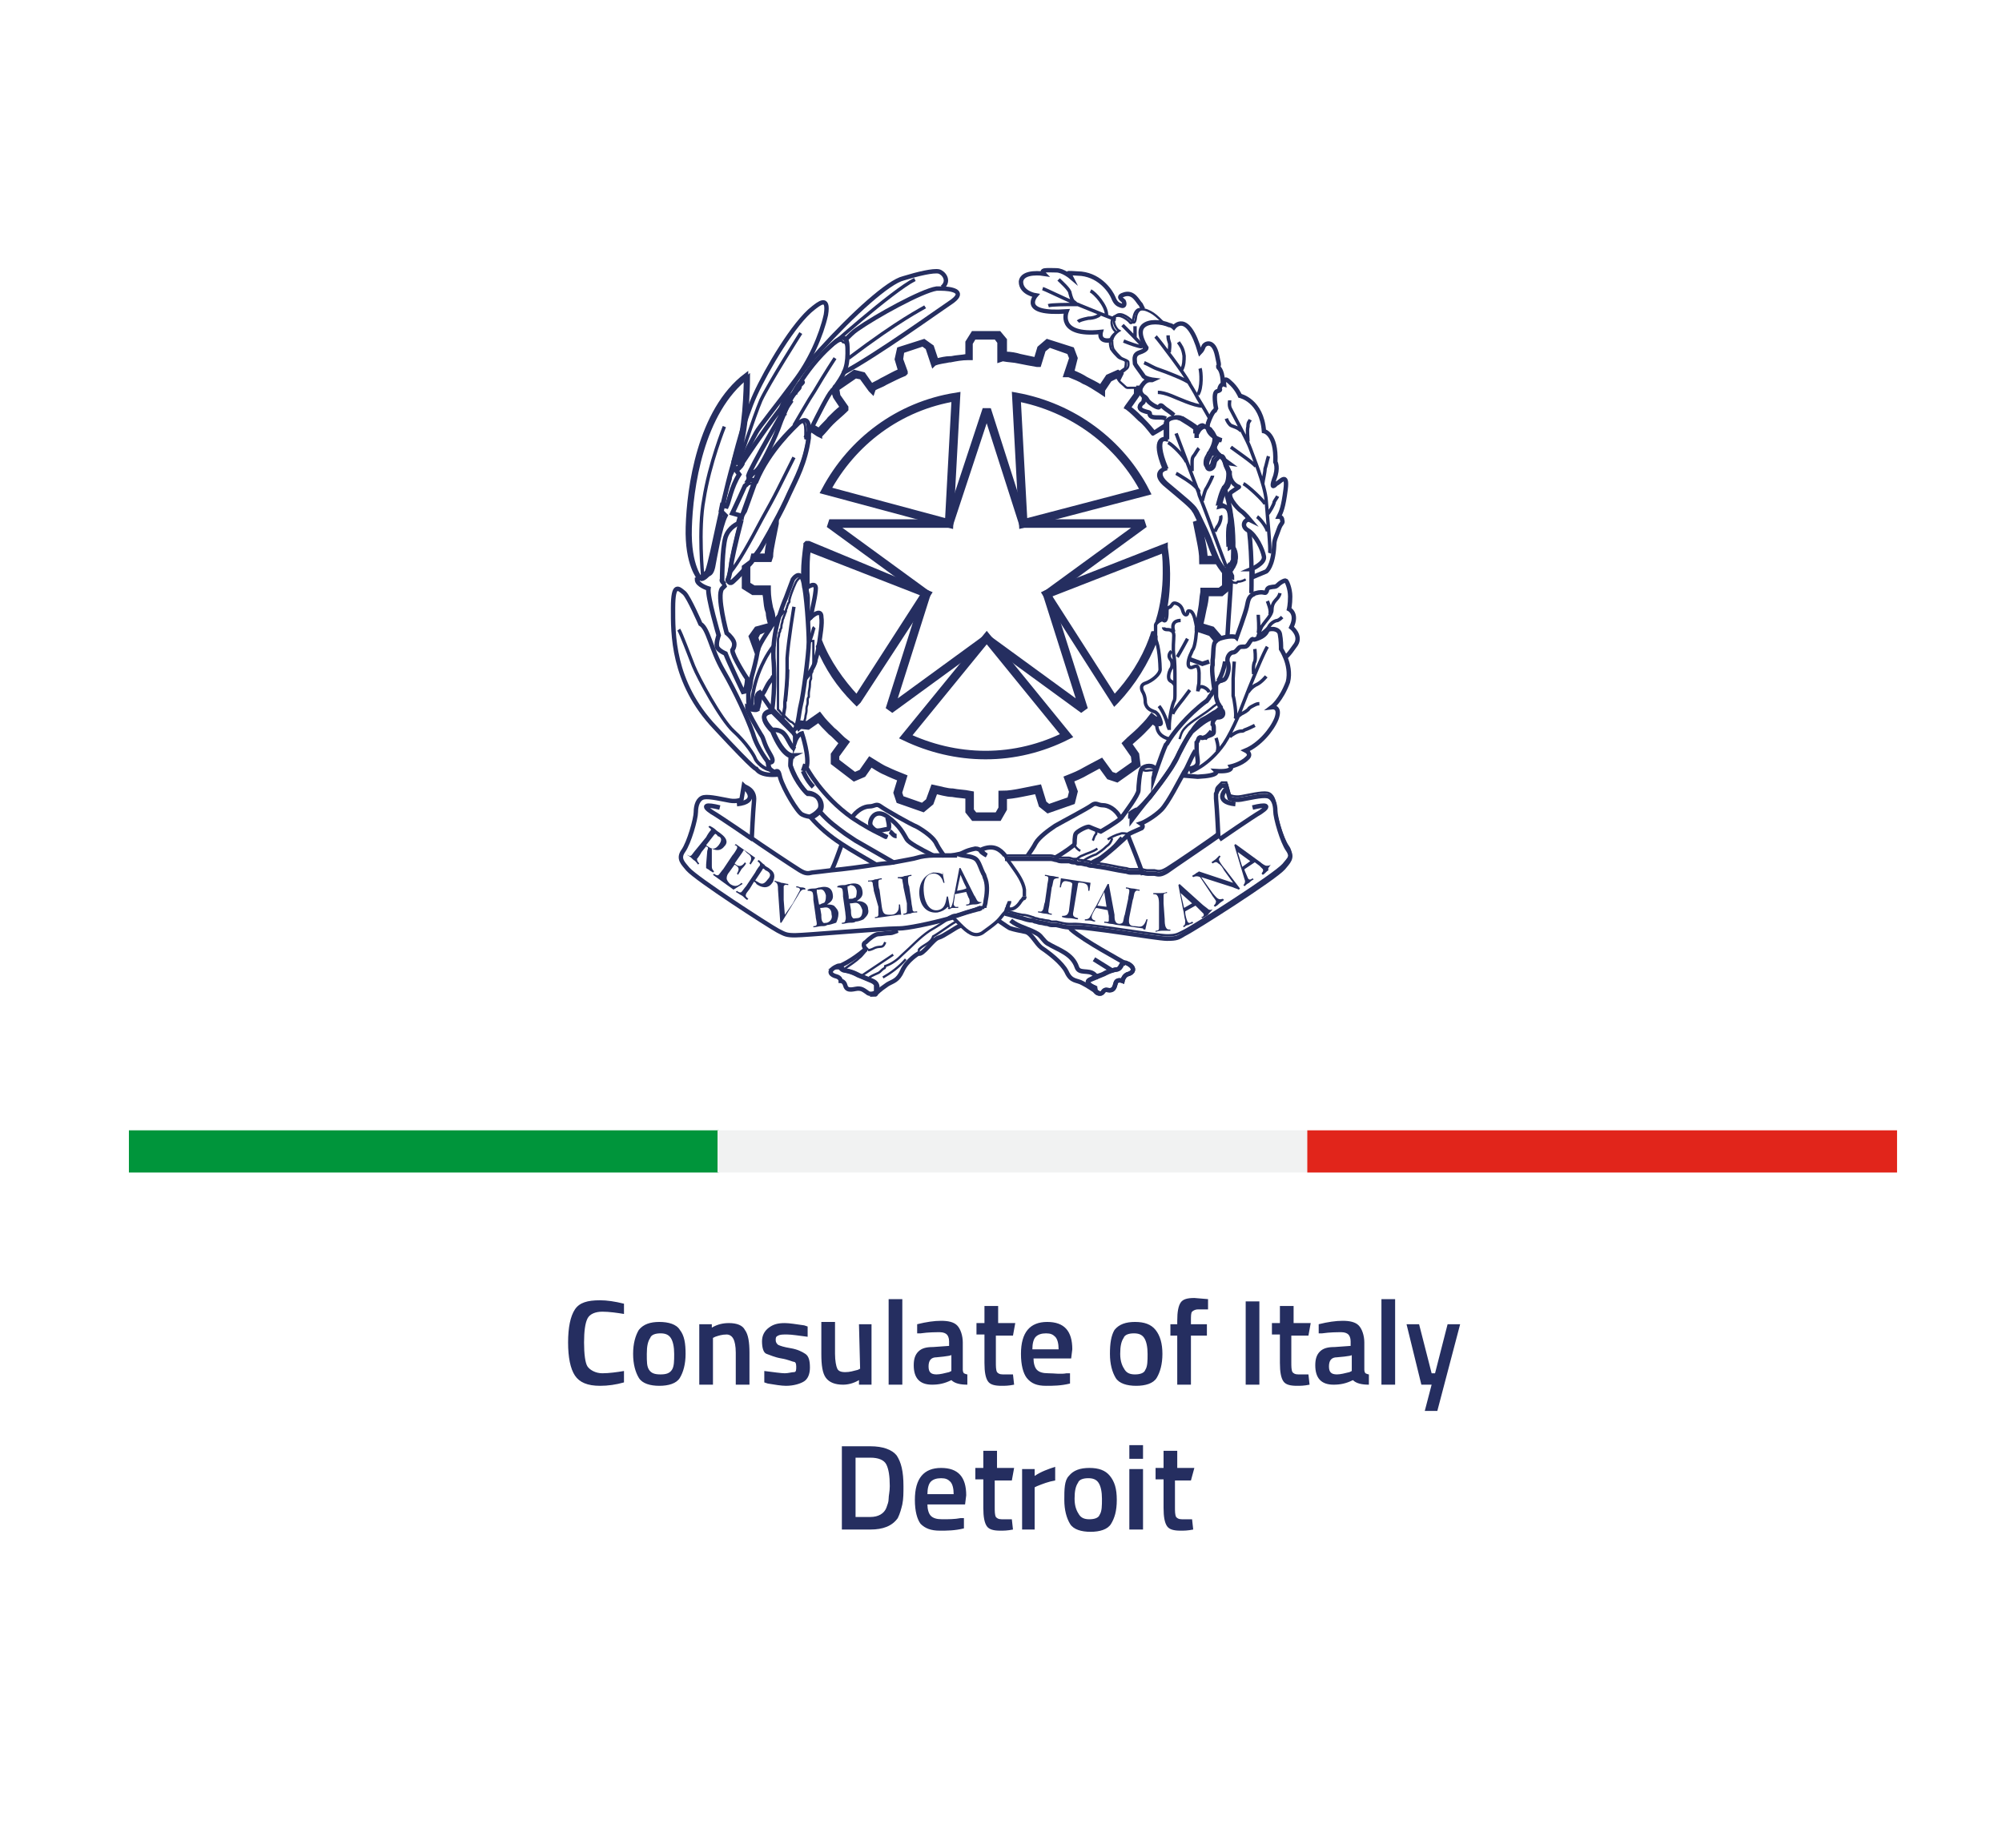 <svg version="1.1" id="Livello_1" xmlns="http://www.w3.org/2000/svg" x="0" y="0" viewBox="0 0 175.5 162" xml:space="preserve"><style>.st3{fill:#252e60}.st4{fill:none;stroke-width:.199;stroke-miterlimit:2.613}.st4,.st5,.st6{stroke:#252e60}.st5{fill-rule:evenodd;clip-rule:evenodd;fill:none;stroke-width:.385;stroke-miterlimit:10}.st6{fill:#252e60;stroke-width:.348;stroke-miterlimit:2.613}.st7{fill-rule:evenodd;clip-rule:evenodd;stroke-width:.385}.st10,.st7,.st8,.st9{fill:none;stroke:#252e60;stroke-miterlimit:2.613}.st8{fill-rule:evenodd;clip-rule:evenodd;stroke-width:.747}.st10,.st9{stroke-width:.299}.st10{stroke-width:.398}.st11{fill-rule:evenodd;clip-rule:evenodd;fill:#252e60}</style><path fill="#00953b" d="M11.3 99.1H63V102.8H11.3z"/><path fill="#f1f2f2" d="M62.9 99.1H114.6V102.8H62.9z"/><path fill="#e1251b" d="M114.6 99.1H166.3V102.8H114.6z"/><path class="st3" d="M52.6 121.5c-1.1 0-1.8-.3-2.2-.9s-.6-1.6-.6-2.9.2-2.3.6-2.9 1.1-.8 2.2-.8c.6 0 1.3.1 2.1.3l0 .9c-.6-.1-1.3-.2-1.9-.2s-1.1.2-1.3.6c-.2.4-.3 1.1-.3 2.1s.1 1.8.3 2.1.7.6 1.3.6 1.3-.1 1.9-.2l0 1C54 121.4 53.3 121.5 52.6 121.5L52.6 121.5zM56 116.6c.4-.5 1-.7 1.8-.7s1.5.2 1.8.7c.4.5.5 1.2.5 2.1s-.2 1.6-.5 2.1-1 .7-1.8.7-1.5-.2-1.8-.7-.5-1.2-.5-2.1S55.7 117.1 56 116.6L56 116.6zM56.9 120.1c.2.3.5.4 1 .4s.8-.1 1-.4.2-.8.2-1.4-.1-1.1-.3-1.4-.5-.4-.9-.4-.8.1-.9.4c-.2.3-.3.7-.3 1.4S56.7 119.8 56.9 120.1L56.9 120.1zM62.5 121.4h-1.2v-5.3h1.1v.3c.5-.3 1-.4 1.5-.4.7 0 1.2.2 1.4.6.3.4.4 1.1.4 2v2.8h-1.2v-2.8c0-.6-.1-1-.2-1.2S64 117 63.7 117c-.4 0-.7.1-1 .2l-.2.1L62.5 121.4 62.5 121.4zM70.8 117.2c-.8-.1-1.4-.2-1.8-.2s-.6 0-.8.1-.2.2-.2.4.1.3.2.4c.2.1.5.2 1.1.3.6.1 1 .3 1.3.5s.4.6.4 1.2-.2 1-.5 1.2-.9.4-1.6.4c-.4 0-1-.1-1.6-.2l-.3-.1 0-1c.8.1 1.5.2 1.8.2s.6-.1.8-.1.2-.2.2-.5-.1-.4-.2-.4-.5-.2-1.1-.3c-.6-.1-1-.3-1.3-.4s-.4-.6-.4-1.1.2-.9.6-1.2c.4-.3.8-.4 1.4-.4.4 0 1 .1 1.7.2l.3.1L70.8 117.2 70.8 117.2zM75.3 116.1h1.1v5.3h-1.1V121c-.5.3-1 .4-1.4.4-.7 0-1.2-.2-1.5-.6-.3-.4-.4-1.1-.4-2.1v-2.8h1.2v2.8c0 .6.1 1.1.2 1.3s.3.3.7.3.7-.1 1.1-.2l.2-.1L75.3 116.1 75.3 116.1zM77.9 121.4v-7.5h1.2v7.5H77.9zM84.4 117.7v2.4c0 .2.1.3.1.3s.2.1.3.1l0 .9c-.6 0-1.1-.1-1.4-.4-.6.3-1.1.4-1.7.4-1.1 0-1.6-.6-1.6-1.7 0-.5.1-.9.4-1.2s.7-.4 1.3-.4l1.4-.1v-.4c0-.3-.1-.5-.2-.6-.1-.1-.3-.2-.6-.2-.4 0-1 0-1.7.1l-.3 0 0-.8c.8-.2 1.5-.3 2.1-.3s1.1.1 1.4.4S84.4 117.1 84.4 117.7L84.4 117.7zM82.1 119c-.5 0-.7.3-.7.8s.2.7.7.7c.3 0 .7-.1 1.1-.2l.2-.1v-1.4C83.3 118.9 82.1 119 82.1 119zM88.8 117.1h-1.5v2.3c0 .4 0 .7.1.9.1.1.2.2.5.2l.9 0 .1.9c-.5.1-.8.1-1.1.1-.6 0-1-.1-1.2-.4-.2-.3-.3-.8-.3-1.6v-2.5h-.7v-1h.7v-1.5h1.2v1.5h1.5L88.8 117.1 88.8 117.1zM93.5 120.4l.3 0 0 .9c-.8.2-1.5.2-2.1.2-.8 0-1.3-.2-1.7-.7-.3-.4-.5-1.1-.5-2.1 0-1.9.8-2.8 2.3-2.8s2.2.8 2.2 2.4l-.1.8h-3.3c0 .4.1.8.3 1 .2.2.5.3 1 .3S93 120.5 93.5 120.4L93.5 120.4zM92.8 118.3c0-.5-.1-.9-.3-1.1s-.4-.3-.8-.3-.7.1-.9.3-.3.6-.3 1.1L92.8 118.3 92.8 118.3zM97.7 116.6c.4-.5 1-.7 1.8-.7s1.4.2 1.8.7c.4.5.6 1.2.6 2.1s-.2 1.6-.5 2.1-1 .7-1.8.7-1.5-.2-1.8-.7-.5-1.2-.5-2.1S97.4 117.1 97.7 116.6L97.7 116.6zM98.6 120.1c.2.3.5.4.9.4s.8-.1.9-.4c.2-.3.2-.8.2-1.4s-.1-1.1-.3-1.4-.5-.4-.9-.4-.8.1-.9.4c-.2.3-.3.7-.3 1.4S98.4 119.8 98.6 120.1L98.6 120.1zM104.4 117.1v4.3h-1.2v-4.3h-.6v-1h.6v-.3c0-.8.1-1.3.3-1.6s.6-.4 1.2-.4l1.2.1v.9c-.4 0-.7 0-.9 0s-.4.1-.5.2c-.1.1-.1.4-.1.8v.3h1.4v1L104.4 117.1 104.4 117.1zM109.2 121.4v-7.3h1.2v7.3H109.2zM114.7 117.1h-1.5v2.3c0 .4 0 .7.1.9.1.1.2.2.5.2l.9 0 .1.9c-.5.1-.8.1-1.1.1-.6 0-1-.1-1.2-.4-.2-.3-.3-.8-.3-1.6v-2.5h-.7v-1h.7v-1.5h1.2v1.5h1.5L114.7 117.1 114.7 117.1zM119.6 117.7v2.4c0 .2.1.3.1.3s.2.1.3.1l0 .9c-.6 0-1.1-.1-1.4-.4-.6.3-1.1.4-1.7.4-1.1 0-1.6-.6-1.6-1.7 0-.5.1-.9.4-1.2s.7-.4 1.3-.4l1.4-.1v-.4c0-.3-.1-.5-.2-.6-.1-.1-.3-.2-.6-.2-.4 0-1 0-1.7.1l-.3 0 0-.8c.8-.2 1.5-.3 2.1-.3s1.1.1 1.4.4S119.6 117.1 119.6 117.7L119.6 117.7zM117.2 119c-.5 0-.7.3-.7.8s.2.7.7.7c.3 0 .7-.1 1.1-.2l.2-.1v-1.4C118.5 118.9 117.2 119 117.2 119zM121.1 121.4v-7.5h1.2v7.5H121.1zM123.3 116.1h1.1l1.1 4.3h.3l1.1-4.3h1.1l-2 7.6h-1.1l.6-2.3h-.9L123.3 116.1 123.3 116.1zM76.3 134.1h-2.5v-7.3h2.5c1.1 0 1.9.3 2.3.8.4.6.6 1.4.6 2.7 0 .6 0 1.1-.1 1.6-.1.4-.2.8-.4 1.2C78.2 133.8 77.4 134.1 76.3 134.1zM78 130.3c0-.9-.1-1.5-.3-1.9s-.7-.6-1.4-.6H75v5.2h1.3c.7 0 1.2-.3 1.4-.8.1-.3.2-.5.2-.8S78 130.8 78 130.3zM84.2 133.1l.3 0 0 .9c-.8.2-1.5.2-2.1.2-.8 0-1.3-.2-1.7-.6-.3-.4-.5-1.1-.5-2.1 0-1.9.8-2.8 2.3-2.8s2.2.8 2.2 2.4l-.1.8h-3.3c0 .4.1.8.3 1 .2.2.5.3 1 .3S83.7 133.2 84.2 133.1L84.2 133.1zM83.6 131c0-.5-.1-.9-.3-1.1s-.4-.3-.8-.3-.7.1-.9.3-.3.6-.3 1.1H83.6L83.6 131zM88.7 129.8h-1.5v2.3c0 .4 0 .7.1.9.1.1.2.2.5.2l.9 0 .1.9c-.5.1-.8.1-1.1.1-.6 0-1-.1-1.2-.4s-.3-.8-.3-1.6v-2.5h-.7v-1h.7v-1.5h1.2v1.5h1.5L88.7 129.8 88.7 129.8zM89.6 134.1v-5.3h1.1v.6c.6-.4 1.2-.6 1.8-.8v1.2c-.6.1-1.1.3-1.6.5l-.2.1v3.7L89.6 134.1 89.6 134.1zM93.7 129.4c.4-.5 1-.7 1.8-.7s1.4.2 1.8.7c.4.5.6 1.1.6 2.1s-.2 1.6-.5 2.1-1 .7-1.8.7-1.5-.2-1.8-.7-.5-1.2-.5-2.1S93.3 129.8 93.7 129.4L93.7 129.4zM94.6 132.8c.2.3.5.4.9.4s.8-.1.9-.4c.2-.3.2-.8.2-1.4s-.1-1.1-.3-1.4-.5-.4-.9-.4-.8.1-.9.4c-.2.3-.3.7-.3 1.4S94.4 132.5 94.6 132.8L94.6 132.8zM99 127.9v-1.2h1.2v1.2H99zM99 134.1v-5.3h1.2v5.3H99zM104.4 129.8H103v2.3c0 .4 0 .7.1.9.1.1.2.2.5.2l.9 0 .1.9c-.5.1-.8.1-1.1.1-.6 0-1-.1-1.2-.4s-.3-.8-.3-1.6v-2.5h-.7v-1h.7v-1.5h1.2v1.5h1.5L104.4 129.8 104.4 129.8z"/><path class="st4" d="M102.2 36.7c-.2-.1-.4-.1-.7-.1-.4 0-.8 0-.8-.3 0-.2-.1-.1-.6-.3-.5-.2-.2-.6 0-.7.1-.1.1-.3.1-.6v0M100 34C100 34 100 34 100 34c-.1 0-.1 0-.2 0 0 0 0 0-.1 0-.1 0-.1 0-.2 0 0 0-.1 0-.1 0-.1 0-.1 0-.2 0-.6 0-.3.1-1-.5-.2-.2-.2-.3-.2-.5 0-.4.5-.6.6-.7.1-.1.1-.6.1-.6-.1-.2-.5-.2-.7-.4-.2-.2-.4-.4-.6-.7-.1-.3-.1-.5-.1-.7v0c.1-.5.6-.8.6-.8-.2 0-.6-.6-.4-1.1 0-.1.1-.1.1-.2.1-.1.2-.1.3-.1 0 0 0 0 0 0 .5-.1 1.1.5 1.1.5s.1.2.2.1c0 0 0 0 0 0 .1 0 .1-.2.2-.6.1-.4.3-.6.5-.6 0 0 .1 0 .1 0 .4 0 .8.2 1.1.4.3.2.7.6 1.1 1M105.7 37.4L105.7 37.4M104.8 37.7C104.8 37.7 104.8 37.7 104.8 37.7"/><path class="st5" d="M100.2 76.7c-.3-.9-.9-2.4-1.3-3.4 0-.1 0-.1-.1-.1M90.1 75c.2-.3.5-.7.7-1.1.3-.5 1.1-1.1 1.7-1.5.7-.4 2.8-1.5 3.2-1.8.4-.3.5 0 1 0 .4 0 1.1.3 1.5 1.1"/><path class="st4" d="M100.2 76.7c-.3-.9-.9-2.4-1.3-3.4 0-.1 0-.1-.1-.1M90.1 75c.2-.3.5-.7.7-1.1.3-.5 1.1-1.1 1.7-1.5.7-.4 2.8-1.5 3.2-1.8.4-.3.5 0 1 0 .4 0 1.1.3 1.5 1.1"/><path class="st5" d="M74.6 71.8c.5-.8 1.2-1.1 1.6-1.1.5 0 .6-.3 1 0 .4.3 2.5 1.5 3.2 1.8.7.4 1.5 1 1.7 1.5.2.4.5.8.7 1.1M73.8 74c-.3.8-.6 1.7-.9 2.3"/><path class="st4" d="M74.6 71.8c.5-.8 1.2-1.1 1.6-1.1.5 0 .6-.3 1 0 .4.3 2.5 1.5 3.2 1.8.7.4 1.5 1 1.7 1.5.2.4.5.8.7 1.1M73.8 74c-.3.8-.6 1.7-.9 2.3"/><path class="st6" d="M67.5,54.7c-0.1-0.3-0.2-0.7-0.2-1l-0.1-0.3c-0.1-0.4-0.1-0.9-0.2-1.4H66l-0.8-0.5v-1.8l0.4-0.3v1.8 l0.5,0.3h1.3l0,0.2c0,0.6,0.1,1.1,0.2,1.6l0.1,0.3c0.1,0.3,0.1,0.5,0.1,0.8L67.5,54.7z"/><path class="st3" d="M101.1,38.2H101l-0.1-0.1c-0.4-0.5-0.7-0.9-1.1-1.2c-0.3-0.3-0.7-0.7-1.1-1l-0.2-0.1l0.1-0.2l0.8-1.1l0-0.5 L99.4,34l0.3-0.1l0.2,0l0,0.8l-0.7,1c0.4,0.3,0.7,0.6,1,0.9c0.3,0.3,0.6,0.6,1,1.1l0.9-0.6l0.1,0l0,0.3l0.1,0.1L101.1,38.2z"/><path class="st6" d="M71.9 38.2l-.2-.1-.6-.4.2-.3.5.3c.3-.4.7-.7.9-1 .4-.4.7-.7 1.1-1l-.6-.9L73 34.2l.2-.1.2-.2.1-.3 1.4-1 .8.2.7 1c.3-.2.6-.3.9-.5l.2-.1c.4-.2.9-.5 1.4-.7l-.3-1 .2-.9 2.2-.7.7.5.4 1.2c.4-.1.8-.2 1.2-.2l.1 0c.4-.1.9-.1 1.4-.2V30l.5-.8h2.3l.5.6v1.2c.5 0 1 .1 1.3.2.5.1.9.2 1.4.3l.3-1 .7-.6 2.2.7.3.8L94 32.6c.5.2.9.4 1.2.6.4.2.8.4 1.3.7l.6-.9.9-.4.3.2L98.2 33l-.1.2L97.9 33l-.6.3-.6.9v.3l-.3-.2c-.5-.3-.9-.6-1.4-.8-.3-.2-.8-.4-1.3-.6h-.3l.5-1.5-.2-.5L92 30.3l-.5.4L91.1 32l-.2 0c-.6-.1-1.1-.2-1.6-.3-.4-.1-.9-.1-1.4-.2l-.3.1V30l-.3-.4h-1.9l-.3.5v1.3l-.2 0c-.6 0-1.1.1-1.6.2l-.1 0c-.4.1-.8.1-1.3.3L81.8 32l-.5-1.5-.4-.3-1.8.6L79 31.5l.4 1.1v.1l-.1.1c-.5.2-1.1.5-1.5.7l-.2.1c-.3.2-.7.3-1 .5l-.1.3-.2-.2-.8-1.1L75 33l-1.6 1.1.1.6.7 1v.2l-.1.1c-.3.3-.8.7-1.2 1.1-.3.3-.6.7-1 1.1L71.9 38.2zM67.5 49.1l-1.6 0 .1-.4h1.2c0-.4.1-.9.2-1.3 0-.3.1-.6.2-1 0-.2.2-.1.2-.3l.1-.2.2-.3 0 .3c-.1.5-.2 1-.3 1.5-.1.5-.2 1-.2 1.4L67.5 49.1zM66.2 56.9L65.8 55.8 66.3 55.1 67.4 54.8 67.2 55.2 66.5 55.5 66.3 55.9 66.5 56.5 66.3 56.7z"/><path class="st7" d="M104.3 57.8L105.4 58.2 106 58 106 58"/><path class="st8" d="M69.9,63.5C69.9,63.5,69.9,63.5,69.9,63.5l0.9,0.1l1-0.7c0.3,0.4,0.7,0.8,1.1,1.2c0.4,0.3,0.7,0.7,1.1,1l0,0 l-0.8,1.1l0,0.6l1.7,1.3l0.7-0.3l0.7-1h0c0.5,0.3,0.9,0.6,1.4,0.8c0.4,0.2,0.9,0.4,1.4,0.6h0l-0.4,1.3l0.2,0.6l2,0.7l0.6-0.5 l0.4-1.1v0c0.5,0.1,1.1,0.3,1.6,0.3c0.5,0.1,1,0.1,1.5,0.2h0v1.4l0.4,0.5h2.1l0.4-0.7v-1.2c0.5,0,1.1-0.1,1.6-0.2 c0.5-0.1,1-0.2,1.5-0.3l0,0l0.4,1.3l0.5,0.4l2-0.7l0.2-0.8l-0.4-1.1c0.5-0.2,1-0.4,1.5-0.7c0.4-0.2,0.9-0.5,1.3-0.7l0,0l0.8,1.1 l0.6,0.2l1.7-1.2l-0.1-0.8l-0.7-1c0.4-0.4,0.8-0.7,1.2-1.1c0.3-0.3,0.7-0.7,1-1.1l0,0l0.5,0.4"/><path class="st7" d="M102.6 63.7L102.5 63.7M103 60.1L103 60.1"/><path class="st6" d="M106.6,56.2L106.6,56.2l-0.5-0.6l-1.2-0.4l0-0.2c0.1-0.5,0.2-1,0.3-1.6c0.1-0.5,0.1-1,0.2-1.5l0-0.2l1.5,0 l0.4-0.3v-1.4h0.4v1.6l-0.6,0.5l-1.3,0c0,0.4-0.1,0.9-0.2,1.3c-0.1,0.5-0.2,1-0.3,1.4l1,0.3l0.6,0.7L106.6,56.2z"/><path class="st8" d="M105.3,45.9l-0.3,0.1l0,0c0.1,0.5,0.2,1,0.3,1.5c0.1,0.5,0.2,1.1,0.2,1.6h1.1"/><path class="st7" d="M105 42.9L105 42.9M71 54.2c0-.1 0-.1 0-.1"/><path class="st6" d="M75.1,61.7l-0.2-0.2l0,0c-1.4-1.4-2.4-2.9-3.2-4.8l0.2-0.5c0.7,1.8,1.9,3.5,3.2,4.9l5.8-9l-10-3.9 c-0.1,0.7-0.1,1.4-0.1,2.1c0,0.4,0,0.8,0,1.1l-0.3,0c0-0.4-0.1-0.8-0.1-1.2c0-0.8,0.1-1.6,0.2-2.4l0-0.1l0.1-0.1l0.2,0L81.5,52 l-6.2,9.5L75.1,61.7z"/><path class="st8" d="M100.4 43.1c-2.2-4.3-6.4-7.4-11.3-8.3l.6 11.1L100.4 43.1 100.4 43.1zM83.8 34.8c-5 .8-9.1 3.9-11.4 8.2l0 0 10.8 2.9L83.8 34.8z"/><path class="st6" d="M97.7,61.7L91.5,52l0.2-0.1l10.5-4.1l0,0.2c0.1,0.7,0.2,1.5,0.2,2.3c0,1.4-0.1,2.7-0.5,4l-0.4,0.1 c0.4-1.3,0.6-2.8,0.6-4.1c0-0.7,0-1.4-0.1-2L92,52.2l5.7,8.9c1.4-1.5,2.5-3.2,3.2-5.1l0,0c0-0.1,0.1-0.2,0.1-0.3l0.1-0.3 l0.2,0.4l0,0.1c0,0.1,0,0.1,0,0.2l0,0c-0.8,2-1.9,3.8-3.4,5.4L97.7,61.7z"/><path class="st8" d="M79.4,64.6c2.1,1,4.5,1.6,7,1.6c2.5,0,4.9-0.6,7.1-1.7l-7-8.6L79.4,64.6z"/><path class="st8" d="M78 62.2L81.2 52.1 72.7 45.9 83.2 45.9 86.5 35.9 89.7 45.9 100.3 45.9 91.8 52.1 95 62.2 86.5 56z"/><path class="st5" d="M112.6 57.7c.4-.3.7-.8 1-1.2.5-.8-.4-1.5-.4-1.5.6-1.2-.2-1.6-.2-1.6s.1-.4.1-1.1c0-.7-.3-1.4-.4-1.4-.2 0-.5.2-.7.4-.2.2-.3.1-.7.2-.3.1-.2.3-.3.4-.1.2-.2-.1-.9.1-.1 0-.2.1-.2.1-.5.2-.5.7-.6 1.1-.1.5-.9 2.7-.9 2.7-.1-.1-.3-.1-.5-.1-.3 0-.7.1-1 .2-.1.1-.3.1-.3.2-.3.2-.2 1.1-.3 1.7 0 .2 0 .3 0 .4-.1.3 0 1.2.2 2.5M109.1 64C109.1 64 109.1 64 109.1 64"/><path class="st4" d="M112.6 57.7c.4-.3.7-.8 1-1.2.5-.8-.4-1.5-.4-1.5.6-1.2-.2-1.6-.2-1.6s.1-.4.1-1.1c0-.7-.3-1.4-.4-1.4-.2 0-.5.2-.7.4-.2.2-.3.1-.7.2-.3.1-.2.3-.3.4-.1.2-.2-.1-.9.1-.1 0-.2.1-.2.1-.5.2-.5.7-.6 1.1-.1.5-.9 2.7-.9 2.7-.1-.1-.3-.1-.5-.1-.3 0-.7.1-1 .2-.1.1-.3.1-.3.2-.3.2-.2 1.1-.3 1.7 0 .2 0 .3 0 .4-.1.3 0 1.2.2 2.5M109.1 64C109.1 64 109.1 64 109.1 64"/><path class="st9" d="M102.5,64.8C102.5,64.8,102.5,64.8,102.5,64.8c-0.3-0.1-1.1-0.3-1.1-1.3c0-1.2,0.1,0,0.1,0s0.3,0.1,0.3-0.1 c0-0.1-0.1-0.4-0.2-0.6c-0.1-0.2-0.3-0.4-0.4-0.4c-0.2-0.1-0.7-0.2-0.8-0.8c0-0.6-0.2-0.9-0.2-0.9s-0.4-0.6,0.2-0.8 c0.6-0.2,1.3-0.8,1.3-1.2c0-0.4-0.1-2.2-0.4-2.6c0,0,0-0.3,0-0.6v0c0-0.3,0-0.6,0-0.7c0-0.1,0.2-0.3,0.4-0.4 c0.1-0.1,0.2-0.1,0.3,0c0.3,0.2,0.3-0.6,0.3-0.8c0-0.2,0-0.3,0.3-0.4c0.2-0.2,0.2-0.4,0.5-0.3c0.3,0.1,0.5,0.3,0.6,0.7 c0.1,0.3,0.3,0.4,0.4,0.2c0-0.2,0-0.3,0.3-0.2c0.3,0.2,0.4,0.9,0.5,1.4c0,0.4-0.1,1.5-0.3,1.9c-0.1,0.1-0.1,0.2-0.2,0.4 c-0.2,0.4-0.3,0.9-0.2,1.1c0.2,0.3,0.4,0,0.7,0c0.3,0.1,0.2,1,0.2,1.5c-0.1,0.5-0.1,0.7-0.1,0.7s0.1-0.4,0.3-0.4 c0.2,0,0.6,0.2,0.7,0.5c0,0,0,0,0,0"/><path class="st5" d="M107.3 42.6c.2.7.5 1.6.6 2.5.3 1.6.2 3.7.2 3.7 0 0 0 .1 0 .2 0 0 0 .1 0 .1-.1.2-.2.4-.2.4 0 0 0 0-.1 0l0 0c-.1.1-.2.2-.2.3 0 0 0 0 0 0 0 .2 0 .4 0 .5 0 0 0 0 0 .1 0 0 0 .1 0 .1.1.3.3.5.3.5 0 .5-.2 3-.3 4.8M98.9 71.6c.1 0 .4-.3.6-.4 0 0 0 0 0 0 0 0 0 0 0 0 0 0 0 0 .1 0 0 0 0 0 0 0 0 0 0 0 0 0 .2 0-.4.4-.4.7 0 0 1.2-1.6 1.6-2 .3-.4 1.9-2.5 2.1-3 .2-.3.9-1.7 1.3-2.4 0 0 0 0 0 0 0 0 0 0 0 0 .1-.1.1-.2.2-.3 0 0 0 0 0 0 0 0 0 0 0 0 0 0 0 0 0 0 .3-.2 1.1-1 1.7-1.2.1 0 .2-.1.3-.1.2-.1.4-.3.6-.5M106.2 64.1c-.2.3-.5.5-.6.7M92.5 75.2c.7-.4 1.7-1.1 1.7-1.2 0-.1 0-.7.1-.9.1-.2 1-.7 1.2-.6.2.1 1 .4 1 .4s1.4-.8 1.8-1.2c0 0 0 0 0 0 .3-.4 1.5-2 1.5-2.4 0-.3.1-1.7.3-1.9.2-.3 1.1-.4 1.2.1 0 0 0 .1-.1.3 0 .2-.1.4-.1.5 0 0 .7-2.1 1.1-3 0 0 .1-.1.1-.1.5-.9 1.8-2.5 3.4-3.7.1 0 .1-.1.2-.2.1-.1.1-.2.2-.3.1-.1.2-.3.3-.5 0 0 0 0 0 0M104.8 65.8L104.8 65.8c-.4.6-.7 1.5-1 1.9-.4.7-1.4 2.7-2 3.3-.6.6-1.5 1.1-1.8 1.2 0 0 .3.2.1.4-.2.1-.7.3-1.1.5 0 0 0 0 0 0 0 0 0 0-.1.1-.4.4-1.8 1.7-3.1 2.6M86.2 77.2L86.2 77.2M84.2 81.1c-.1.1-.1.1-.1.1-.3.1-1.4.9-1.8 1-.5.1-1.4 1.6-1.8 1.4 0 0-1 .6-1.4 1.5-.4.9-.8.9-1.3 1.2-.3.2-.7.5-.9.7-.1.1-.2.2-.2.2 0 0 0 0 0 0l0 0c.1 0 .1-.1.1-.1s0 0 0 0c0 0 0 0 0 0 0 0 0 0 0 0 0 0 0 0 0-.1 0 0 0 0 0-.1 0 0 0-.1 0-.1 0 0 0-.1 0-.1 0 0 0 0 0-.1 0 0 0-.1 0-.1 0 0 0 0 0-.1 0 0 0 0 0-.1 0 0 0 0-.1-.1 0 0 0 0 0 0-.1-.1-.1-.1-.3-.2-.7-.3-1.2-.5-1.2-.5s-.5-.3-1.1-.4c-.2 0-.3-.1-.4-.2 0 0-.1-.1-.1-.1 0 0 0 0 0 0 0 0 0 0 0 0 0 0 0 0-.1 0 0 0 0 0 0 0 0 0-.1 0-.1 0 .4-.2 1.2-.5 2.5-1.6 0 0-.4-.4 0-.6.3-.3.8-.7 1.1-.7.3 0 .6-.1 1.1-.1.1 0 .3-.1.6-.2M106.8 59.7c.3-.5.5-1.1.6-1.7 0 0 0 0 0 0M107.7 41.3L107.6 41.3M109.5 46.5c.3 2.5.2 5.2.2 5.5 0 0 0 0 0 0M109.4 45.6c0-.1 0-.2-.1-.3l0 0"/><path class="st5" d="M106.9,62.1c-0.1,0.2-0.3,0.3-0.5,0.4c-0.3,0.2-0.6,0.4-1,0.6c-0.2,0.1-0.6,0.5-0.9,1c0,0,0,0,0,0 c0,0,0,0,0,0c-0.1,0.1-0.1,0.2-0.2,0.3c0,0,0,0,0,0c0,0,0,0,0,0c-0.5,0.7-0.9,1.5-1.1,2c-0.3,0.8-2.5,3.8-3.5,4.6c0,0,0,0,0,0 c0,0,0,0,0,0c0,0,0,0-0.1,0c0,0,0,0,0,0c0,0,0,0,0,0c-0.2,0.1-0.4,0.2-0.6,0.4c0,0,0,0,0,0"/><path class="st4" d="M107.3 42.6c.2.7.5 1.6.6 2.5.3 1.6.2 3.7.2 3.7 0 0 0 .1 0 .2 0 0 0 .1 0 .1-.1.2-.2.4-.2.4 0 0 0 0-.1 0l0 0c-.1.1-.2.2-.2.3 0 0 0 0 0 0 0 .2 0 .4 0 .5 0 0 0 0 0 .1 0 0 0 .1 0 .1.1.3.3.5.3.5 0 .5-.2 3-.3 4.8M98.9 71.6c.1 0 .4-.3.6-.4 0 0 0 0 0 0 0 0 0 0 0 0 0 0 0 0 .1 0 0 0 0 0 0 0 0 0 0 0 0 0 .2 0-.4.4-.4.7 0 0 1.2-1.6 1.6-2 .3-.4 1.9-2.5 2.1-3 .2-.3.9-1.7 1.3-2.4 0 0 0 0 0 0 0 0 0 0 0 0 .1-.1.1-.2.2-.3 0 0 0 0 0 0 0 0 0 0 0 0 0 0 0 0 0 0 .3-.2 1.1-1 1.7-1.2.1 0 .2-.1.3-.1.2-.1.4-.3.6-.5M106.2 64.1c-.2.3-.5.5-.6.7M92.5 75.2c.7-.4 1.7-1.1 1.7-1.2 0-.1 0-.7.1-.9.1-.2 1-.7 1.2-.6.2.1 1 .4 1 .4s1.4-.8 1.8-1.2c0 0 0 0 0 0 .3-.4 1.5-2 1.5-2.4 0-.3.1-1.7.3-1.9.2-.3 1.1-.4 1.2.1 0 0 0 .1-.1.3 0 .2-.1.4-.1.5 0 0 .7-2.1 1.1-3 0 0 .1-.1.1-.1.5-.9 1.8-2.5 3.4-3.7.1 0 .1-.1.2-.2.1-.1.1-.2.2-.3.1-.1.2-.3.3-.5 0 0 0 0 0 0M104.8 65.8L104.8 65.8c-.4.6-.7 1.5-1 1.9-.4.7-1.4 2.7-2 3.3-.6.6-1.5 1.1-1.8 1.2 0 0 .3.2.1.4-.2.1-.7.3-1.1.5 0 0 0 0 0 0 0 0 0 0-.1.1-.4.4-1.8 1.7-3.1 2.6M86.2 77.2L86.2 77.2M84.2 81.1c-.1.1-.1.1-.1.1-.3.1-1.4.9-1.8 1-.5.1-1.4 1.6-1.8 1.4 0 0-1 .6-1.4 1.5-.4.9-.8.9-1.3 1.2-.3.2-.7.5-.9.7-.1.1-.2.2-.2.2 0 0 0 0 0 0l0 0c.1 0 .1-.1.1-.1s0 0 0 0c0 0 0 0 0 0 0 0 0 0 0 0 0 0 0 0 0-.1 0 0 0 0 0-.1 0 0 0-.1 0-.1 0 0 0-.1 0-.1 0 0 0 0 0-.1 0 0 0-.1 0-.1 0 0 0 0 0-.1 0 0 0 0 0-.1 0 0 0 0-.1-.1 0 0 0 0 0 0-.1-.1-.1-.1-.3-.2-.7-.3-1.2-.5-1.2-.5s-.5-.3-1.1-.4c-.2 0-.3-.1-.4-.2 0 0-.1-.1-.1-.1 0 0 0 0 0 0 0 0 0 0 0 0 0 0 0 0-.1 0 0 0 0 0 0 0 0 0-.1 0-.1 0 .4-.2 1.2-.5 2.5-1.6 0 0-.4-.4 0-.6.3-.3.8-.7 1.1-.7.3 0 .6-.1 1.1-.1.1 0 .3-.1.6-.2M106.8 59.7c.3-.5.5-1.1.6-1.7 0 0 0 0 0 0M107.7 41.3L107.6 41.3M109.5 46.5c.3 2.5.2 5.2.2 5.5 0 0 0 0 0 0M109.4 45.6c0-.1 0-.2-.1-.3l0 0"/><path class="st4" d="M106.9,62.1c-0.1,0.2-0.3,0.3-0.5,0.4c-0.3,0.2-0.6,0.4-1,0.6c-0.2,0.1-0.6,0.5-0.9,1c0,0,0,0,0,0 c0,0,0,0,0,0c-0.1,0.1-0.1,0.2-0.2,0.3c0,0,0,0,0,0c0,0,0,0,0,0c-0.5,0.7-0.9,1.5-1.1,2c-0.3,0.8-2.5,3.8-3.5,4.6c0,0,0,0,0,0 c0,0,0,0,0,0c0,0,0,0-0.1,0c0,0,0,0,0,0c0,0,0,0,0,0c-0.2,0.1-0.4,0.2-0.6,0.4c0,0,0,0,0,0"/><path class="st5" d="M76.8,87c0,0,0.4-0.7-0.3-1c-0.7-0.3-1.2-0.5-1.2-0.5s-0.5-0.3-1.1-0.4c-0.6-0.1-0.3-0.7-1-0.3 c-0.7,0.4-0.3,0.7,0.1,0.8c0.4,0.1,0.4,0.4,0.4,0.4s0.3,0,0.4,0.4c0.1,0.4,0.4,0.4,0.9,0.3c0.5-0.1,0.7,0.1,1,0.3 C76.3,87.3,76.8,87,76.8,87"/><path class="st4" d="M76.8,87c0,0,0.4-0.7-0.3-1c-0.7-0.3-1.2-0.5-1.2-0.5s-0.5-0.3-1.1-0.4c-0.6-0.1-0.3-0.7-1-0.3 c-0.7,0.4-0.3,0.7,0.1,0.8c0.4,0.1,0.4,0.4,0.4,0.4s0.3,0,0.4,0.4c0.1,0.4,0.4,0.4,0.9,0.3c0.5-0.1,0.7,0.1,1,0.3 C76.3,87.3,76.8,87,76.8,87z"/><path class="st4" d="M80.5,83.4c0.1-0.1,0-0.1,0.1-0.2c0.4-0.4,1-0.5,1.2-1.1c0.7-0.4,1.3-0.9,2-1.3 M85.4,79.8 c-0.1,0.1-0.2,0.1-0.4,0.2 M103.4,64.8c0.2-0.7,0.3-0.8,0.7-1.2c0.7-0.6,1.5-1,2.2-1.6c0.1-0.1,0.3-0.2,0.4-0.3 M78.3,83.7 l-2.7,1.8 M76.1,83.3c0.2,0,0.4-0.1,0.6-0.2c0.5-0.2,0.7,0.1,0.9-0.5 M74.1,84.9c0.4-0.3,0.9-0.6,1.2-0.9c0.3-0.2,0.5-0.6,0.7-0.7 M99.1,73.1C99,73.1,99,73.1,99.1,73.1c-0.1,0-0.2,0-0.2,0c-0.2,0-0.5-0.1-0.7,0c-0.4,0.1-0.8,0.3-1.1,0.5 M94.7,74.6 c-0.2-0.1-0.4-0.3-0.5-0.5 M96,72.8c0.1,0,0.1,0,0.1,0c0,0.1,0,0.2,0,0.3c-0.2,0.2-0.2,0.4-0.3,0.6 M100.3,67.3 c-0.1,0-0.1,0-0.2,0c0,0.1,0,0.2,0.1,0.2c0.3,0.2,0.7-0.1,1,0.1c0,0,0,0,0,0v-0.1 M108,51c0.1,0.1,0.3,0.1,0.4,0.1 c0,0,0.1-0.1,0.1-0.1c0.3,0,0.5-0.1,0.7-0.2 M76.2,85.7c0.3-0.2,0.6-0.3,0.8-0.4c0.2-0.1,0.3-0.3,0.5-0.4c0.1,0,0.1-0.2,0.1-0.2 c0.3-0.1,0.5-0.2,0.8-0.4c0.3-0.2,0.5-0.4,0.7-0.6c0.8-0.7,1.5-1.5,2.4-2.1c0.7-0.4,1.3-0.8,1.9-1.2 M79.4,84.1 c-0.6,0.7-1.3,1.2-2,1.6 M94.1,75.6C94.1,75.6,94.2,75.6,94.1,75.6C94.2,75.6,94.2,75.6,94.1,75.6c0.3-0.3,0.5-0.5,0.8-0.6 c0.4-0.2,0.9-0.3,1.3-0.6 M94.7,75.7C94.7,75.7,94.8,75.7,94.7,75.7c0.2-0.2,0.5-0.4,0.7-0.5c0.2-0.1,0.4-0.2,0.7-0.3 c0.3-0.2,0.6-0.4,0.9-0.7c0.3-0.2,0.4-0.4,0.5-0.7 M95.4,75.8c0.1-0.1,0.1-0.1,0.2-0.2c0.3-0.2,0.6-0.3,0.9-0.5 c0.4-0.3,0.8-0.6,1.2-1c0.2-0.2,0.4-0.5,0.6-0.7"/><path class="st5" d="M85.9 79.7C85.9 79.7 85.8 79.7 85.9 79.7M76.8 75.8c-1-.6-2.1-1.2-3-1.8-1.1-.7-2-1.5-2.7-2.3 0 0 .5-.2.8-.6.3-.4.1-1.5-1.1-1.5 0 0-1-.9-1.5-2.4 0 0 0 0 0-.1 0 0 0 0 0-.1 0 0 0-.1 0-.1 0-.1 0-.2 0-.3 0 0 0-.1 0-.1 0 0 0 0 0 0 0 0 0-.1.1-.1 0 0 0 0 0 0 0 0 0 0 0 0 0 0 0 0 0 0M87.5 80.7c.6.4 1 .7 1.1.7.3.1.8.2 1.3.3.5.1.9 1 1.4 1.4.6.4 1.8 1.3 2.2 2.1.4.9.9.7 1.4 1 .4.2 1 .6 1.3.8 0 0 0 0 0 0 0 0 0 0 0 0 .1 0 .1.1.1.1 0 0 0 0 0 0"/><path class="st5" d="M69.6,66.3C69.6,66.3,69.6,66.3,69.6,66.3C69.6,66.3,69.6,66.3,69.6,66.3c-0.2,0.1-1,0-1.9-2.2 c0,0-1.6-1.5,0-1.7c0,0,0.4,0.4,0.9,0.9c0.3,0.3,0.7,0.7,0.9,0.9c0.1,0.1,0.2,0.3,0.2,0.3V65c0,0,0.2-0.6,0.6-0.7 c0,0,0.7,2.1,0.4,3c0,0,1.3,2.5,4,4.4c0.9,0.6,1.9,1.2,3.1,1.7"/><path class="st5" d="M77.7 73.4C77.7 73.4 77.7 73.4 77.7 73.4c-.2-.1-1.3-.7-1.4-1.1-.1-.4.4-1.5 1.5-.7 1.1.8 1.4 1.5 1.7 2 .2.3 1.1.8 2.3 1.4 0 0 0 0 0 0M93.7 81.3L93.7 81.3c.1.1.2.1.2.2 1.3 1.1 4.2 2.6 4.8 3-.4-.2-.4.2-.6.4 0 0-.1.1-.2.1 0 0-.1 0-.1 0-.1 0-.3.1-.4.1-.4.1-.7.3-.7.3s-.2.1-.6.2c-.2.1-.4.2-.6.3C95 86.2 96 86.6 96 86.6s0 .1 0 .2c0 .1 0 .1.1.2 0 0 .1.1.2.1.5.1.3-.4.8-.3.5.1.6-.2.7-.6.1-.4.6-.2.6-.2s.1-.5.5-.6c.4-.1.7-.5 0-.9 0 0-.1 0-.1-.1"/><path class="st4" d="M85.9 79.7C85.9 79.7 85.8 79.7 85.9 79.7M76.8 75.8c-1-.6-2.1-1.2-3-1.8-1.1-.7-2-1.5-2.7-2.3 0 0 .5-.2.8-.6.3-.4.1-1.5-1.1-1.5 0 0-1-.9-1.5-2.4 0 0 0 0 0-.1 0 0 0 0 0-.1 0 0 0-.1 0-.1 0-.1 0-.2 0-.3 0 0 0-.1 0-.1 0 0 0 0 0 0 0 0 0-.1.1-.1 0 0 0 0 0 0 0 0 0 0 0 0 0 0 0 0 0 0M87.5 80.7c.6.4 1 .7 1.1.7.3.1.8.2 1.3.3.5.1.9 1 1.4 1.4.6.4 1.8 1.3 2.2 2.1.4.9.9.7 1.4 1 .4.2 1 .6 1.3.8 0 0 0 0 0 0 0 0 0 0 0 0 .1 0 .1.1.1.1 0 0 0 0 0 0"/><path class="st4" d="M69.6,66.3C69.6,66.3,69.6,66.3,69.6,66.3C69.6,66.3,69.6,66.3,69.6,66.3c-0.2,0.1-1,0-1.9-2.2 c0,0-1.6-1.5,0-1.7c0,0,0.4,0.4,0.9,0.9c0.3,0.3,0.7,0.7,0.9,0.9c0.1,0.1,0.2,0.3,0.2,0.3V65c0,0,0.2-0.6,0.6-0.7 c0,0,0.7,2.1,0.4,3c0,0,1.3,2.5,4,4.4c0.9,0.6,1.9,1.2,3.1,1.7"/><path class="st4" d="M77.7 73.4C77.7 73.4 77.7 73.4 77.7 73.4c-.2-.1-1.3-.7-1.4-1.1-.1-.4.4-1.5 1.5-.7 1.1.8 1.4 1.5 1.7 2 .2.3 1.1.8 2.3 1.4 0 0 0 0 0 0M93.7 81.3L93.7 81.3c.1.1.2.1.2.2 1.3 1.1 4.2 2.6 4.8 3-.4-.2-.4.2-.6.4 0 0-.1.1-.2.1 0 0-.1 0-.1 0-.1 0-.3.1-.4.1-.4.1-.7.3-.7.3s-.2.1-.6.2c-.2.1-.4.2-.6.3C95 86.2 96 86.6 96 86.6s0 .1 0 .2c0 .1 0 .1.1.2 0 0 .1.1.2.1.5.1.3-.4.8-.3.5.1.6-.2.7-.6.1-.4.6-.2.6-.2s.1-.5.5-.6c.4-.1.7-.5 0-.9 0 0-.1 0-.1-.1"/><path class="st5" d="M96,86.6c0,0-1.1-0.4-0.4-0.7c0.7-0.3,1.2-0.5,1.2-0.5s0.5-0.3,1.1-0.4c0.6-0.1,0.3-0.9,1-0.5 c0.7,0.4,0.4,0.8,0,0.9c-0.4,0.1-0.5,0.6-0.5,0.6s-0.5-0.2-0.6,0.2c-0.1,0.4-0.2,0.7-0.7,0.6c-0.5-0.1-0.3,0.4-0.8,0.3 C96,87,96,86.6,96,86.6"/><path class="st4" d="M96,86.6c0,0-1.1-0.4-0.4-0.7c0.7-0.3,1.2-0.5,1.2-0.5s0.5-0.3,1.1-0.4c0.6-0.1,0.3-0.9,1-0.5 c0.7,0.4,0.4,0.8,0,0.9c-0.4,0.1-0.5,0.6-0.5,0.6s-0.5-0.2-0.6,0.2c-0.1,0.4-0.2,0.7-0.7,0.6c-0.5-0.1-0.3,0.4-0.8,0.3 C96,87,96,86.6,96,86.6z"/><path class="st10" d="M78,72.9c0.2,0.1,0.3,0.4,0.6,0.4 M96.3,85.7C96.3,85.7,96.3,85.7,96.3,85.7c-0.2-0.1-0.3-0.2-0.4-0.3 c-0.5-0.4-1.3,0-1.5-0.6c-0.4-1.2-1.6-1.5-2.6-2.1c-0.3-0.2-0.5-0.6-0.8-0.8c-0.8-0.5-1.7-0.6-2.4-1.2 M97.5,85.1L97.5,85.1 l-1.6-1 M71.9,71.2c0.8,0.9,1.4,1.3,2.2,1.9c0.3,0.2,0.6,0.4,0.9,0.6c0,0,1.9,1.1,3.3,1.9c0,0,0.1,0,0.1,0 M70.4,67.6 c0,0,0.3,0.8,0.9,1.4 M70.6,67l-0.2,0.6 M67.7,64c0,0,0.6-0.1,1,0.3c0.4,0.4,0.6,1.2,1,1.4 M77.8,71.7c0,0,0.3,1,0,1 c-0.3,0-0.7,0.2-1.1,0.1"/><path class="st5" d="M67.7,62.3c-1.6,0.2,0,1.7,0,1.7c1.1,2.6,1.9,2.2,1.9,2.2c-0.3,0-0.3,0.9-0.3,0.9c0.5,1.5,1.4,2.4,1.4,2.4 c1.2,0,1.4,1.2,1.1,1.5c-0.3,0.4-0.8,0.6-0.8,0.6s-0.3,0-0.7-0.2c-0.4-0.2-1.6-2.2-1.9-3.2c-0.1-0.3-0.1-0.8-0.5-0.5l-0.5-0.3 l-0.1-0.6c0,0,0.8,0.3,0.2-0.7c-0.6-1-0.5-1.3-0.8-1.7c-0.3-0.5-1.2-2-1.2-2.4c0,0,0.7,0.4,0.8-0.3c0,0-0.1-0.8,0.3-1L67.7,62.3z"/><path class="st4" d="M67.7,62.3c-1.6,0.2,0,1.7,0,1.7c1.1,2.6,1.9,2.2,1.9,2.2c-0.3,0-0.3,0.9-0.3,0.9c0.5,1.5,1.4,2.4,1.4,2.4 c1.2,0,1.4,1.2,1.1,1.5c-0.3,0.4-0.8,0.6-0.8,0.6s-0.3,0-0.7-0.2c-0.4-0.2-1.6-2.2-1.9-3.2c-0.1-0.3-0.1-0.8-0.5-0.5l-0.5-0.3 l-0.1-0.6c0,0,0.8,0.3,0.2-0.7c-0.6-1-0.5-1.3-0.8-1.7c-0.3-0.5-1.2-2-1.2-2.4c0,0,0.7,0.4,0.8-0.3c0,0-0.1-0.8,0.3-1L67.7,62.3z"/><path class="st10" d="M70.3,33.5c-0.1,0.1-0.2,0.2-0.2,0.2s-0.1,0.1-0.2,0.3c0.1-0.1,0.2-0.2,0.3-0.3 C70.4,33.5,70.4,33.5,70.3,33.5z M69.1,35c-0.3,0.3-0.5,0.6-0.8,1c0,0,0,0,0,0c-1.6,2.1-3.1,4.4-3.1,4.4 c-0.1,0.1-0.1,0.2-0.2,0.3c-0.2,0.3-0.4,0.4-0.5,0.5c0,0,0,0,0,0l0.3,0.4c-0.7,1.1-0.9,2.4-1.1,2.8l-0.4-0.1l-0.1,0.5l0.4,0.4 c-0.5,1-0.9,3.5-1.1,4.5c-0.2,0.9-0.6,0.6-0.7,0.5c0,0,0,0,0,0s0,0,0,0c0,0.1-0.1,0.2-0.2,0.3c0,0,0,0,0,0 c-0.2,0.2-0.5,0.3-0.5,0.3c0,0.5,1,0.8,1,0.8c-0.1,0.7,0.9,4.1,0.9,4.1s-0.3,0.8-0.1,1.1c0.2,0.3,0.7,0.5,0.7,0.5 c0.3,0.8,1.6,3.5,1.6,3.5s0-0.1,0.1-0.2c0,0,0,0,0,0c0.1-0.3,0.2-0.7,0.2-1.1c0,0,0,0,0,0c-0.1-0.1-1.3-2-1.3-2.5 c0,0,0.3-0.4,0.1-0.8c-0.2-0.4-0.6-0.7-0.6-0.7s-0.9-3.3-0.4-3.9c0.2-0.2,0.3-0.3,0.3-0.3c0,0,0,0,0,0c0,0-0.1,0-0.1-0.1 c0,0,0,0,0,0c-0.1-0.1-0.3-0.3-0.2-0.4c0,0,0-2.7,0.3-3.7c0.3-0.9,1.1-1.2,1.1-1.2c0,0,0,0,0,0l0.2-0.7l0,0l-0.7-0.2 c0.2-0.4,1.1-2.4,1.1-2.4c0.5-0.3,0.3-0.9,0.3-0.9c0.2-0.7,3.1-5.7,4-7.2c0,0,0,0,0,0c0,0,0-0.1,0.1-0.1 C69.7,34.3,69.5,34.6,69.1,35z M63.9,51C63.9,51,63.9,51.1,63.9,51L63.9,51C63.9,51.1,64,50.9,63.9,51z"/><path class="st5" d="M68.3,67.9c0,0-1.1-0.3-0.9-1c0,0-1-1.2-1.4-2.6c-0.5-1.4-1.5-3.6-2.6-5.5c-1.1-1.9-1.3-3.7-2-4.1 c0,0-1-2.3-1.4-2.7c-0.5-0.4-1-1-1,1.3c0,2.2-0.1,6.5,3.7,10.5c3.8,4.1,3.6,3.6,3.6,3.6S66.6,68.1,68.3,67.9"/><path class="st4" d="M68.3,67.9c0,0-1.1-0.3-0.9-1c0,0-1-1.2-1.4-2.6c-0.5-1.4-1.5-3.6-2.6-5.5c-1.1-1.9-1.3-3.7-2-4.1 c0,0-1-2.3-1.4-2.7c-0.5-0.4-1-1-1,1.3c0,2.2-0.1,6.5,3.7,10.5c3.8,4.1,3.6,3.6,3.6,3.6S66.6,68.1,68.3,67.9z"/><path class="st5" d="M70.6,59.5L70.6,59.5c0.4-0.5,0.9-1.3,0.9-1.7c0.1-0.3,0.2-0.7,0.3-1.3c0.1-0.8,0.3-1.8,0.2-2.4 c0-0.6-0.5-0.4-1,0.1c0,0-0.1,0.1-0.1,0.1c0,0,0,0-0.1,0"/><path class="st4" d="M70.6,59.5L70.6,59.5c0.4-0.5,0.9-1.3,0.9-1.7c0.1-0.3,0.2-0.7,0.3-1.3c0.1-0.8,0.3-1.8,0.2-2.4 c0-0.6-0.5-0.4-1,0.1c0,0-0.1,0.1-0.1,0.1c0,0,0,0-0.1,0"/><path class="st5" d="M73.1 30.9L73.1 30.9M82.6 25.2c.7-.6.1-1.3-.3-1.4-.5-.1-1.8.2-3.1.6-1.3.3-4.4 3.1-7.3 6.3C68.9 34 68.4 36 68.4 36c0 0 0 0 0 0 .3-.2.6-.7.6-.7s.4-.5.9-1.1c0 0 0 0 0 0 .1-.1.2-.2.2-.3"/><path class="st4" d="M82.6,25.2c0.7-0.6,0.1-1.3-0.3-1.4c-0.5-0.1-1.8,0.2-3.1,0.6c-1.3,0.3-4.4,3.1-7.3,6.3 C68.9,34,68.4,36,68.4,36c0,0,0,0,0,0c0.3-0.2,0.6-0.7,0.6-0.7s0.4-0.5,0.9-1.1c0,0,0,0,0,0c0.1-0.1,0.2-0.2,0.2-0.3"/><path class="st5" d="M69.1 57.6L69.1 57.6M67.9 59.2L67.9 59.2c-.1.1-.2.2-.2.3-.5.5-.6 1.1-.9 1.4-.2.2-.2.6-.3.9 0 0 0 0 0 0 0 .2-.1.3-.1.4 0 0 0 0 0 0l0 0c0 0 0 0 0 0-.2.1-.4 0-.5 0 0 0 0 0 0 0 0 0 0 0 0 0-.3-.2-.3-.4-.3-1.2 0-.2 0-.4.1-.6 0 0 0 0 0 0 .1-.3.1-.7.2-1.1.2-.7.4-1.5.5-2.1 0-.1.1-.3.1-.4v0c.2-.5.6-1.1 1-1.7.1-.2.2-.3.3-.4.3-.5.7-.9.9-1.2 0 0 0 0 0 0M70.6 51.6C70.6 51.6 70.6 51.6 70.6 51.6c.6-.4 1-.5.9.2-.1.9-.3 1.5-.4 2.2 0 .1-.1.2-.1.2 0 0 0 .1 0 .1"/><path class="st4" d="M69.1 57.6L69.1 57.6M67.9 59.2L67.9 59.2c-.1.1-.2.2-.2.3-.5.5-.6 1.1-.9 1.4-.2.2-.2.6-.3.9 0 0 0 0 0 0 0 .2-.1.3-.1.4 0 0 0 0 0 0l0 0c0 0 0 0 0 0-.2.1-.4 0-.5 0 0 0 0 0 0 0 0 0 0 0 0 0-.3-.2-.3-.4-.3-1.2 0-.2 0-.4.1-.6 0 0 0 0 0 0 .1-.3.1-.7.2-1.1.2-.7.4-1.5.5-2.1 0-.1.1-.3.1-.4v0c.2-.5.6-1.1 1-1.7.1-.2.2-.3.3-.4.3-.5.7-.9.9-1.2 0 0 0 0 0 0M70.6 51.6C70.6 51.6 70.6 51.6 70.6 51.6c.6-.4 1-.5.9.2-.1.9-.3 1.5-.4 2.2 0 .1-.1.2-.1.2 0 0 0 .1 0 .1"/><path class="st5" d="M69.5,64.1c0,0-0.3-0.4-0.6-0.7c-0.3-0.3-1-1-1.2-1.2c0,0,0.3-2.1,0.1-4.5c-0.1-2.4,0.8-4.6,1.1-5.3 c0.3-0.8,0.6-1.6,0.6-1.6s0.6-0.9,0.9,0.1c0.3,1.1,0.5,4.4,0.5,5.4c0,1-0.5,4.8-0.7,5.5C70,62.6,70,63.8,69.5,64.1"/><path class="st4" d="M69.1,58.7c0,0.8-0.1,1.9-0.2,2.8 M70.9,56L70.9,56c0-0.1,0-0.2,0-0.3c0-0.1,0-0.1,0-0.2v0c0-0.1,0-0.1,0-0.2 v0c0-0.1,0-0.3,0-0.4c0-0.1,0-0.3,0-0.4c0,0,0-0.1,0-0.1c0-0.1,0-0.3,0-0.4c0-0.1,0-0.2,0-0.4c0-0.1,0-0.2,0-0.4 c0-0.1,0-0.2,0-0.3c0-0.1,0-0.1,0-0.2c0-0.1,0-0.2,0-0.3c0-0.3-0.1-0.5-0.1-0.7c0,0,0,0,0,0c0-0.1,0-0.2-0.1-0.3c0,0,0-0.1,0-0.1 c0,0,0-0.1,0-0.1c0,0,0-0.1,0-0.1c-0.3-1.1-0.9-0.1-0.9-0.1s-0.4,0.8-0.6,1.6c0,0,0,0.1,0,0.1c0,0.1,0,0.1-0.1,0.2 c0,0.1-0.1,0.2-0.1,0.3c0,0.1-0.1,0.2-0.1,0.3c0,0,0,0,0,0c0,0,0,0.1,0,0.1c-0.1,0.2-0.1,0.3-0.2,0.5c0,0,0,0,0,0 c0,0.1-0.1,0.2-0.1,0.3c0,0.2-0.1,0.3-0.1,0.5c0,0.1,0,0.2-0.1,0.3c0,0,0,0,0,0c0,0,0,0,0,0c0,0.1,0,0.2-0.1,0.3c0,0,0,0.1,0,0.1 c0,0.2-0.1,0.3-0.1,0.5c0,0.1,0,0.2,0,0.2c0,0.1,0,0.2,0,0.2l0,0v0c0,0.1,0,0.3,0,0.4c0,0.3,0,0.6,0,0.9c0,0,0,0.1,0,0.1 c0,0,0,0,0,0.1c0,0.2,0,0.4,0,0.5c0,0.2,0,0.5,0,0.7v0c0,0.1,0,0.3,0,0.4c0,0.1,0,0.2,0,0.3c0,0.1,0,0.2,0,0.3c0,0,0,0.1,0,0.1 c0,0.1,0,0.1,0,0.2c0,0.2,0,0.4,0,0.5c0,0.2,0,0.4,0,0.5c0,0.2,0,0.3,0,0.4c0,0,0,0,0,0.1c0,0,0,0.1,0,0.1c0,0.1,0,0.1,0,0.1 s0,0,0,0c0,0,0,0,0,0c0,0,0,0,0,0c0,0,0,0,0,0c0,0,0,0,0.1,0.1c0.1,0.1,0.2,0.3,0.4,0.4c0,0,0.1,0.1,0.1,0.1c0,0,0.1,0.1,0.1,0.1 c0,0,0.1,0.1,0.1,0.1c0.1,0.1,0.3,0.3,0.4,0.3c0.3,0.2,0.6,0.7,0.6,0.7c0,0,0,0,0,0c0,0,0,0,0.1-0.1c0,0,0,0,0.1-0.1 c0,0,0-0.1,0.1-0.1c0,0,0-0.1,0.1-0.1c0-0.1,0.1-0.2,0.1-0.3v0c0-0.1,0.1-0.3,0.1-0.4c0-0.2,0.1-0.4,0.1-0.6c0-0.1,0-0.1,0-0.2 c0-0.2,0.1-0.3,0.1-0.5c0,0,0-0.1,0-0.2c0-0.1,0-0.2,0.1-0.3c0-0.1,0-0.2,0-0.3c0-0.2,0.1-0.5,0.1-0.8c0-0.2,0-0.3,0.1-0.5 c0-0.1,0-0.1,0-0.2c0,0,0,0,0,0v0c0,0,0,0,0,0c0-0.1,0-0.3,0.1-0.4c0-0.1,0-0.2,0-0.2c0-0.1,0-0.3,0.1-0.4c0-0.1,0-0.1,0-0.2 c0-0.1,0-0.3,0-0.4c0-0.1,0-0.2,0-0.3c0-0.1,0-0.1,0-0.2c0-0.2,0-0.4,0-0.5c0-0.1,0-0.1,0-0.2c0-0.1,0-0.2,0-0.2c0,0,0-0.1,0-0.1 C70.9,56.2,70.9,56.1,70.9,56z"/><path class="st5" d="M68.9 36.2L68.9 36.2 68.7 36.3M68.7 36.3L68.7 36.3c0-.1.2-.5.7-1.2 0 0 0 0 0 0M73.9 32.7c3-1.6 8.4-5.5 9.6-6.3 1.2-.9-.2-1.1-1-1.1-.2 0-.3 0-.4 0-1.3.2-5.3 2.4-7 3.6-.3.2-.7.6-1.1 1"/><path class="st4" d="M68.9 36.2L68.9 36.2 68.7 36.3M68.7 36.3L68.7 36.3c0-.1.2-.5.7-1.2 0 0 0 0 0 0M73.9 32.7c3-1.6 8.4-5.5 9.6-6.3 1.2-.9-.2-1.1-1-1.1-.2 0-.3 0-.4 0-1.3.2-5.3 2.4-7 3.6-.3.2-.7.6-1.1 1"/><path class="st5" d="M70.6,38.4c0.2-0.3,0.3-0.5,0.4-0.6c0.1-0.1,0.1-0.2,0.2-0.4c0.5-1,1.4-2.8,1.7-3.1c0.1-0.1,0.2-0.2,0.3-0.4 c0,0,0,0,0.1-0.1c0.2-0.3,0.5-0.7,0.7-1.2c0.2-0.4,0.3-1,0.3-1.6c0-0.7,0-1.1-0.2-1.3c-0.2-0.2-0.5,0-0.8,0.2 c-1.2,1-2.2,2.2-3,3.4c0,0.1-0.1,0.1-0.1,0.2c0,0-0.1,0.1-0.1,0.1c-0.3,0.4-0.5,0.8-0.7,1.2c0,0,0,0,0,0c-0.2,0.4-0.4,0.8-0.5,1.1 h0c-0.2,0.5-0.4,0.9-0.5,1.2c-0.4,1.2-1.4,3.2-1.8,3.8c-0.4,0.6-0.6,0.5-0.6,0.5c-0.2,0.4-0.4,0.7-0.4,0.7c0.2,0,0.3,0,0.5,0"/><path class="st4" d="M74.3,31.1c0,0.6-0.2,1.1-0.3,1.6c-0.2,0.5-0.4,0.9-0.7,1.2c0,0,0,0-0.1,0.1c-0.1,0.2-0.2,0.3-0.3,0.4 c-0.3,0.3-1.2,2.2-1.7,3.1c-0.1,0.1-0.1,0.3-0.2,0.4c-0.1,0.1-0.2,0.3-0.4,0.6c0-0.3,0-0.5,0-0.8c0-0.9-0.4-0.9-0.9-0.5 c-0.3,0.3-2.6,2.4-3.7,5.1c0,0,0,0.1-0.1,0.1c-0.2,0-0.3,0.1-0.5,0c0,0,0.2-0.2,0.4-0.7c0,0,0.2,0.1,0.6-0.5 c0.4-0.6,1.4-2.6,1.8-3.8c0.1-0.3,0.3-0.7,0.5-1.2h0c0.1-0.3,0.3-0.7,0.5-1.1c0,0,0,0,0,0c0.2-0.4,0.4-0.8,0.7-1.2 c0,0,0.1-0.1,0.1-0.1c0-0.1,0.1-0.1,0.1-0.2c0.8-1.2,1.8-2.4,3-3.4c0.3-0.2,0.6-0.5,0.8-0.2C74.2,30,74.3,30.4,74.3,31.1z"/><path class="st5" d="M64.6,41.2c0,0-0.4-0.3-0.3-0.7c0.1-0.4,0.9-3.7,1.9-5.9c1-2.2,3.4-6.3,5.1-7.6c0.4-0.3,1.4-1.2,1.1,0.6 c-0.4,1.8-1.4,4.1-2.8,5.9c-1.4,1.9-3.1,4-3.3,4.4c-0.2,0.4-1.2,2.1-1.2,2.7C65.1,40.7,64.9,41,64.6,41.2"/><path class="st4" d="M64.6,41.2c0,0-0.4-0.3-0.3-0.7c0.1-0.4,0.9-3.7,1.9-5.9c1-2.2,3.4-6.3,5.1-7.6c0.4-0.3,1.4-1.2,1.1,0.6 c-0.4,1.8-1.4,4.1-2.8,5.9c-1.4,1.9-3.1,4-3.3,4.4c-0.2,0.4-1.2,2.1-1.2,2.7C65.1,40.7,64.9,41,64.6,41.2z"/><path class="st5" d="M65,45.6c-0.5,1.9-0.9,3.7-0.9,4c-0.1,0.5-0.1,0.8-0.3,1.3c0,0,0,0,0.1,0.1c0,0,0,0,0,0c0,0,0.1,0.1,0.1,0.1 c0,0,0,0,0.1,0l0,0c0.1,0,0.7-0.6,1.5-1.5c0.2-0.2,0.4-0.4,0.5-0.7c0.3-0.4,0.6-0.8,0.8-1.2c0.4-0.7,0.7-1.2,1-1.8c0,0,0,0,0,0 c0.5-0.9,0.9-1.7,1.3-2.6c0.6-1.3,1.4-2.7,1.7-4.9c0-0.3,0-0.5,0-0.8c0-0.9-0.4-0.9-0.9-0.5c-0.3,0.3-2.6,2.4-3.7,5.1 c0,0,0,0.1-0.1,0.1c-0.3,0.8-0.6,1.7-0.9,2.5C65.1,45.1,65,45.3,65,45.6"/><path class="st4" d="M66,42.3c-0.3,0.8-0.6,1.7-0.9,2.5c-0.1,0.2-0.1,0.5-0.2,0.7c-0.5,1.9-0.9,3.7-0.9,4 c-0.1,0.5-0.1,0.8-0.3,1.3c0,0,0,0,0.1,0.1c0,0,0,0,0,0c0,0,0.1,0.1,0.1,0.1c0,0,0,0,0.1,0l0,0c0.1,0,0.7-0.6,1.5-1.5 c0.2-0.2,0.4-0.4,0.5-0.7c0.3-0.4,0.6-0.8,0.8-1.2c0.4-0.7,0.7-1.2,1-1.8c0,0,0,0,0,0c0.5-0.9,0.9-1.7,1.3-2.6 c0.6-1.3,1.4-2.7,1.7-4.9"/><path class="st5" d="M62,50.1c0,0-0.4,0.6-0.7,0.6c0,0-1.1-1.2-1-4.5c0.1-3.4,1-10.2,5.1-13.3c0,0,0,3.9-0.6,6 C63.4,43.1,62.5,48.7,62,50.1L62,50.1z"/><path class="st9" d="M69.6,37.3c0.6-1,1.2-2.1,1.8-3c1-1.7,1.8-2.9,1.8-2.9 M74.4,31.4c4.5-3.4,6.4-4.3,6.7-4.5 M72.3,30.8 c0,0,5.9-5.3,7.9-6.3 M64.7,40.8c0,0,1.4-4.3,2-5.7c0.7-1.5,3.5-5.9,3.5-5.9 M64,50.2c0.7-0.8,1.8-2.8,2.8-4.7 c0.5-0.9,1-1.8,1.4-2.6c0.8-1.6,1.4-2.8,1.4-2.8 M61.6,50.5c0,0-0.4-4.1,0.1-6.7c0.5-3.2,1.8-6.4,1.8-6.4 M70.9,56.4 c0.1-0.2,0.3-0.8,0.4-1.2v0c0-0.1,0.1-0.2,0.1-0.2 M68.6,63.2C68.6,63.2,68.6,63.2,68.6,63.2c0-0.1,0.1-0.6,0.2-1.2 c0-0.1,0-0.3,0-0.4c0,0,0,0,0,0c0.1-0.9,0.2-2,0.2-2.8c0,0,0,0,0,0c0,0,0,0,0,0c0-0.3,0-0.5,0-0.7c0-0.1,0-0.3,0-0.4v0 c0.1-1.5,0.6-4.5,0.6-4.5 M67.9,56.5C67.9,56.5,67.9,56.5,67.9,56.5L67.9,56.5L67.9,56.5c-0.4,0.5-0.7,1-0.9,1.4 c-1.2,2.3-1.1,4.2-1.1,4.2 M59.5,55.2c0.2,0.3,0.9,2.2,1.3,3.2c0.4,1,2.4,4.7,3.5,5.7c1.1,1,1.8,2.1,1.9,2.4c0.1,0.3,0.8,1,1.4,1 M62,50.1C62,50.1,62,50.1,62,50.1c0-0.1,0.1-0.2,0.1-0.2c0-0.1,0-0.1,0.1-0.2c0,0,0-0.1,0-0.1c0-0.1,0-0.1,0.1-0.2 c0,0,0-0.1,0-0.1c0-0.1,0.1-0.2,0.1-0.3c0-0.1,0.1-0.3,0.1-0.4c0,0,0-0.1,0-0.2c0-0.1,0-0.2,0.1-0.3c0-0.2,0.1-0.4,0.1-0.7 c0-0.2,0.1-0.5,0.2-0.7c0-0.1,0-0.2,0.1-0.4c0.2-0.8,0.3-1.6,0.5-2.4c0.1-0.6,0.3-1.3,0.5-1.9c0-0.2,0.1-0.4,0.2-0.6 c0.1-0.2,0.1-0.4,0.2-0.6c0.1-0.2,0.1-0.4,0.2-0.6c0.1-0.2,0.1-0.4,0.2-0.6c0.1-0.2,0.1-0.4,0.2-0.6c0.6-2.1,0.6-6,0.6-6 c-4.1,3.1-5,9.9-5.1,13.3c-0.1,3.4,1,4.5,1,4.5c0.1,0,0.3-0.1,0.5-0.3c0,0,0,0,0,0c0,0,0-0.1,0.1-0.1c0,0,0,0,0.1-0.1 C61.9,50.2,61.9,50.2,62,50.1C62,50.1,62,50.1,62,50.1C62,50.1,62,50.1,62,50.1"/><path class="st5" d="M100.2,27.1c-0.1-0.2-0.2-0.4-0.2-0.4c-0.3-0.3-0.6-1.1-1.4-0.9c-0.7,0.2-0.3,0.4-0.1,0.6 c0.1,0.2,0.1,0.5-0.2,0.4c-0.3-0.1-0.5-0.2-0.7-0.7c-0.2-0.5-1.1-1.9-2.8-2.1c-1.7-0.1-1.1-0.1-0.9,0.3c0,0-0.7-0.6-1.3-0.6 c-0.6,0-1.5-0.1-1.1,0.3c0,0-1.9-0.3-2,0.7c0,1,1.3,1.2,1.3,1.2s-1.5,1.7,2.7,1.4c0,0-0.9,2.2,3,1.8c0,0-0.3,1,1,0.7"/><path class="st4" d="M100,26.7c0,0.1,0.1,0.2,0.2,0.4c-0.3,0-0.5,0.2-0.6,0.6c-0.1,1-0.4,0.4-0.4,0.4s-0.9-0.9-1.4-0.4 c-0.4,0.5,0.1,1.2,0.3,1.3c0,0-0.5,0.3-0.6,0.8c-1.3,0.2-1-0.7-1-0.7c-3.9,0.4-3-1.8-3-1.8c-4.2,0.4-2.7-1.4-2.7-1.4 s-1.3-0.2-1.3-1.2c0.1-1,2-0.7,2-0.7c-0.4-0.5,0.5-0.4,1.1-0.3c0.6,0.1,1.3,0.6,1.3,0.6c-0.2-0.4-0.8-0.4,0.9-0.3 c1.7,0.2,2.6,1.6,2.8,2.1c0.3,0.5,0.4,0.7,0.7,0.7c0.3,0,0.3-0.2,0.2-0.4c-0.2-0.3-0.6-0.4,0.1-0.6C99.4,25.6,99.7,26.4,100,26.7z"/><path class="st5" d="M105.1 34.9L105.1 34.9M100.1 34c-.1 0-.3 0-.5 0M104.7 37.7C104.8 37.7 104.8 37.7 104.7 37.7L104.7 37.7M100.3 34.7c0 .2 0 .5-.1.6-.2.1-.5.5 0 .7.5.2.6.1.6.3 0 .3.4.3.8.3.2 0 .4 0 .6.1"/><path class="st4" d="M100.3 34.7c0 .2 0 .5-.1.6-.2.1-.5.5 0 .7.5.2.6.1.6.3 0 .3.4.3.8.3.2 0 .4 0 .6.1M104.8 37.7L104.8 37.7C104.8 37.7 104.8 37.7 104.8 37.7M97.5 29.9c0 .2 0 .4.1.7.2.3.4.5.6.7.2.2.5.2.7.4 0 0 .1.4-.1.6-.1.1-.6.4-.6.7M100.1 34c-.1 0-.3 0-.5 0M105.1 34.9L105.1 34.9"/><path class="st5" d="M106.5 39.9c-.1-.2-.2-.4-.4-.6M107.5 41L107.5 41M106.8 32.1C106.8 32.1 106.8 32.1 106.8 32.1 106.8 32.1 106.8 32.3 106.8 32.1c.1-.1 0-.4-.1-.9-.3-1.5-1.1-1.1-1.2-.8-.1.3-.3.5-.3.5-1.1-3.8-2.3-2.2-2.3-2.2-.1-.1-.3-.2-.4-.2l0 0c-.7-.3-1.8-.4-2.3.1-.6.6.3 1.9.3 1.9s0 .2-.6.4c-.6.2-.4.7-.4 1 .1.2.5.7.7 1 .1.3.9.4.9.4-.2.1-.5-.2-1 .5 0 .1-.1.1-.1.2-.1.3 0 .5.2.7.2.1.3.2.4.4.2.3.9.7 1 .6.1-.1.1-.3.4 0 .2.2.6.4.9.7"/><path class="st5" d="M107.2,33.7c0-1.1-0.3-1.4-0.4-1.5c0,0,0,0-0.1,0"/><path class="st4" d="M106.5 39.9c-.1-.2-.2-.4-.4-.6M107.5 41L107.5 41M106.8 32.1C106.8 32.1 106.8 32.1 106.8 32.1 106.8 32.1 106.8 32.3 106.8 32.1c.1-.1 0-.4-.1-.9-.3-1.5-1.1-1.1-1.2-.8-.1.3-.3.5-.3.5-1.1-3.8-2.3-2.2-2.3-2.2-.1-.1-.3-.2-.4-.2l0 0c-.7-.3-1.8-.4-2.3.1-.6.6.3 1.9.3 1.9s0 .2-.6.4c-.6.2-.4.7-.4 1 .1.2.5.7.7 1 .1.3.9.4.9.4-.2.1-.5-.2-1 .5 0 .1-.1.1-.1.2-.1.3 0 .5.2.7.2.1.3.2.4.4.2.3.9.7 1 .6.1-.1.1-.3.4 0 .2.2.6.4.9.7"/><path class="st4" d="M107.2,33.7c0-1.1-0.3-1.4-0.4-1.5c0,0,0,0-0.1,0"/><path class="st5" d="M107.7,50.6L107.7,50.6C107.7,50.6,107.7,50.5,107.7,50.6c-0.1-0.1-0.2-0.2-0.3-0.3c-0.3-0.4-0.6-0.8-0.8-1.2 c-0.3-0.7-0.5-1.2-0.6-1.5c-0.1-0.3-0.4-1-0.7-1.6c-0.3-0.6-0.5-1.1-0.6-1.2c-0.2-0.4-1.1-1.1-2.4-2.2c-1.4-1.1-0.2-1.5-0.2-1.5 c-1.2-2.9,0.1-2.6,0.1-2.6s0-0.3,0-1c0-0.1,0-0.1,0-0.2c0-0.2,0-0.3,0.1-0.4c0.2-0.2,0.5-0.3,0.8-0.3c0.2,0,0.3,0.1,0.4,0.1 c0.3,0.2,1.2,0.7,1.3,0.9c0,0,0,0.1,0.1,0.2c0,0,0,0.1,0,0.2c0,0.1,0,0.2,0,0.2c0,0.1,0,0.2,0,0.2c0-0.1,0-0.1,0-0.2 c0-0.1,0-0.2,0-0.2c0-0.1,0-0.1,0.1-0.1h0c0.2-0.4,0.5-0.5,0.6-0.5c0.1,0,0.2,0.1,0.4,0.2c0.1,0,0.1,0.1,0.2,0.2 c0.1,0.1,0.2,0.3,0.3,0.5c0,0,0,0,0,0c0.2,0.4,0,0.9-0.2,1.3c-0.1,0.2-0.2,0.3-0.2,0.3c-0.1,0.3-0.3,0.4-0.3,0.9 c0,0.4,0.3,0.4,0.5,0.2c0.2-0.2,0.1-0.5,0.3-0.7c0,0,0.1-0.1,0.1-0.1c0.1-0.1,0.1-0.2,0.3-0.2h0c0,0,0.1,0,0.1,0 c0.1,0,0.2,0.2,0.2,0.3c0.1,0.3,0.3,0.7,0.4,0.9c0,0.1,0.1,0.2,0.1,0.2c0,0,0,0,0,0.1c0,0.4,0,1-0.3,1.3l0,0 c-0.3,0.3-0.6,1.6-0.6,1.6c1.1-0.3,1.1,1.4,1,1.7c-0.2,0.3-0.1,1.9-0.1,1.9c0.5-0.3,0.6,0.9,0.5,1.1c0,0,0,0.1,0,0.1 c0,0.1-0.1,0.3-0.2,0.5l0,0c-0.1,0.1-0.1,0.2-0.2,0.3c0,0,0,0,0,0c0,0,0,0,0,0c-0.1,0.1,0,0.3,0.1,0.5c0,0,0,0,0,0.1 C107.7,50.5,107.7,50.6,107.7,50.6"/><path class="st4" d="M104.7,38c0-0.1,0-0.2,0-0.2c0-0.1,0-0.1,0.1-0.1h0c0.2-0.4,0.5-0.5,0.6-0.5c0.1,0,0.2,0.1,0.4,0.2 c0.1,0,0.1,0.1,0.2,0.2c0.1,0.1,0.2,0.3,0.3,0.5c0,0,0,0,0,0c0.2,0.4,0,0.9-0.2,1.3c-0.1,0.2-0.2,0.3-0.2,0.3 c-0.1,0.3-0.3,0.4-0.3,0.9c0,0.4,0.3,0.4,0.5,0.2c0.2-0.2,0.1-0.5,0.3-0.7c0,0,0.1-0.1,0.1-0.1c0.1-0.1,0.1-0.2,0.3-0.2h0 c0,0,0.1,0,0.1,0c0.1,0,0.2,0.2,0.2,0.3c0,0,0,0,0,0c0.1,0.3,0.3,0.7,0.4,0.9c0,0.1,0.1,0.2,0.1,0.2c0,0,0,0,0,0.1 c0,0.4,0,1-0.3,1.3l0,0c-0.3,0.3-0.6,1.6-0.6,1.6c1.1-0.3,1.1,1.4,1,1.7c-0.2,0.3-0.1,1.9-0.1,1.9c0.5-0.3,0.6,0.9,0.5,1.1 c0,0,0,0.1,0,0.1c0,0.1-0.1,0.3-0.2,0.5l0,0c-0.1,0.1-0.1,0.2-0.2,0.3c0,0,0,0,0,0c0,0,0,0,0,0c-0.1,0.1,0,0.3,0.1,0.5 c0,0,0,0,0,0.1c0,0.1,0.1,0.1,0.1,0.1c0,0,0,0,0,0c-0.1-0.1-0.2-0.2-0.3-0.3c-0.3-0.4-0.6-0.8-0.8-1.2c-0.3-0.7-0.5-1.2-0.6-1.5 c-0.1-0.3-0.4-1-0.7-1.6c-0.3-0.6-0.5-1.1-0.6-1.2c-0.2-0.4-1.1-1.1-2.4-2.2c-1.4-1.1-0.2-1.5-0.2-1.5c-1.2-2.9,0.1-2.6,0.1-2.6 s0-0.3,0-1c0-0.1,0-0.1,0-0.2c0-0.2,0-0.3,0.1-0.4c0.2-0.2,0.5-0.3,0.8-0.3c0.2,0,0.3,0.1,0.4,0.1c0.3,0.2,1.2,0.7,1.3,0.9 c0,0,0,0.1,0.1,0.2"/><path class="st5" d="M109.7,49.9c0,0,1.2-0.5,1.1-1.1c-0.1-0.6-0.7-1.9-1.4-2.3c-0.7-0.4-0.2-1.1,0.2-0.9c0,0-0.5-0.6-0.8-0.8 c-0.3-0.2-1.4-1.4-0.8-1.7c0.6-0.4,0.6-0.4,0.6-0.4c0.1,0-0.6-0.1-0.8-1c-0.2-0.8-0.7-1.2-0.1-1.1c0,0-1.4-1-1.2-1.5 c0.3-0.5,0.2-0.6,0.6-0.5c0,0-1.5-0.4-1.2-1.5c0.4-1.1,0.6-1.1,0.6-1.1l0.1-0.2c0,0-0.3-1.4,0.1-1.5c0.4-0.1,0.2-0.2,0.2-0.2 s0.1-0.5,0.4-0.4c0,0-0.1-0.8,0.5-0.2c0.6,0.5,0.9,1.2,0.9,1.2s1.9,0.4,2.1,3.1c0,0,1.1,0.2,1,2.7c0,0,0.3,0.5-0.1,1.5 c-0.3,0.9,0,0.6,0.2,0.4c0.3-0.1,1-1.1,0.8,0.5c-0.2,1.6-0.4,2-0.6,2.4c0,0,0.3,0,0.3,0.3c0.1,0.3-0.1,0.2-0.3,0.8 c-0.2,0.6-0.4,0.9-0.4,1.4c-0.1,1.9-0.7,2.3-0.7,2.3l-1.2,0.5V49.9z"/><path class="st4" d="M109.7,49.9c0,0,1.2-0.5,1.1-1.1c-0.1-0.6-0.7-1.9-1.4-2.3c-0.7-0.4-0.2-1.1,0.2-0.9c0,0-0.5-0.6-0.8-0.8 c-0.3-0.2-1.4-1.4-0.8-1.7c0.6-0.4,0.6-0.4,0.6-0.4c0.1,0-0.6-0.1-0.8-1c-0.2-0.8-0.7-1.2-0.1-1.1c0,0-1.4-1-1.2-1.5 c0.3-0.5,0.2-0.6,0.6-0.5c0,0-1.5-0.4-1.2-1.5c0.4-1.1,0.6-1.1,0.6-1.1l0.1-0.2c0,0-0.3-1.4,0.1-1.5c0.4-0.1,0.2-0.2,0.2-0.2 s0.1-0.5,0.4-0.4c0,0-0.1-0.8,0.5-0.2c0.6,0.5,0.9,1.2,0.9,1.2s1.9,0.4,2.1,3.1c0,0,1.1,0.2,1,2.7c0,0,0.3,0.5-0.1,1.5 c-0.3,0.9,0,0.6,0.2,0.4c0.3-0.1,1-1.1,0.8,0.5c-0.2,1.6-0.4,2-0.6,2.4c0,0,0.3,0,0.3,0.3c0.1,0.3-0.1,0.2-0.3,0.8 c-0.2,0.6-0.4,0.9-0.4,1.4c-0.1,1.9-0.7,2.3-0.7,2.3l-1.2,0.5V49.9z"/><path class="st5" d="M111.5,62c0,0,0.8-0.1,0.4,1c-0.4,1-1.5,2.3-2.7,2.8c0,0,0.6,0.3,0.1,0.7c-0.5,0.5-1.4,0.7-1.4,0.7 s0.3,0.5-1.3,0.4c0,0,0.4,0.4-1.6,0.5l-1.2-0.1l0.3-0.6c0,0,0.9,0,0.9-0.6c0-0.3-0.1-0.7-0.1-1.1v0c0-0.3,0-0.5,0-0.6 c0.2-0.2,0.1-0.6,0.5-0.4c0,0,0.1,0,0.3-0.1c0.3-0.1,0.7-0.2,0.7-0.4c0-0.1,0-0.2,0-0.3c0-0.2,0-0.3-0.1-0.4 c0-0.2,0.1-0.5,0.4-0.6c0,0,0.1,0,0.1,0c0.3,0,0.5-0.2,0.4-0.5c0,0,0-0.1-0.1-0.1c0-0.1-0.1-0.2-0.1-0.3c-0.1-0.1-0.1-0.2-0.2-0.3 c-0.1-0.2-0.2-0.5-0.2-0.7c0-0.2,0-0.5,0-0.7c0,0,0,0,0,0c0-0.2,0-0.3,0.1-0.4c0.1-0.1,0.2-0.2,0.3-0.2c0.1,0,0.2-0.1,0.3-0.1 c0.2-0.1,0.4-0.7,0.4-1c0-0.2,0-0.4-0.1-0.6c0,0,0,0,0,0c0-0.1,0-0.2,0-0.2c0-0.2,0.2-0.6,0.5-0.6c0.2,0,0.4-0.3,0.5-0.4 c0.1-0.1,0.2-0.1,0.5-0.1c0.3,0,0.4-0.4,0.6-0.6c0.2-0.2,0,0.1,0.5-0.1c0.6-0.2,0.8-0.5,0.9-0.7c0-0.2,1-0.3,1.1,0.3 c0.1,0.5,0.1,1.1,0.1,1.3c0,0,0.2,0.3,0.4,0.8c0.2,0.5,0.4,1.3,0.2,2.1C112.3,61.4,111.5,62,111.5,62z"/><path class="st4" d="M111.5,62c0,0,0.8-0.1,0.4,1c-0.4,1-1.5,2.3-2.7,2.8c0,0,0.6,0.3,0.1,0.7c-0.5,0.5-1.4,0.7-1.4,0.7 s0.3,0.5-1.3,0.4c0,0,0.4,0.4-1.6,0.5l-1.2-0.1l0.3-0.6c0,0,0.9,0,0.9-0.6c0-0.3-0.1-0.7-0.1-1.1v0c0-0.3,0-0.5,0-0.6 c0.2-0.2,0.1-0.6,0.5-0.4c0,0,0.1,0,0.3-0.1c0.3-0.1,0.7-0.2,0.7-0.4c0-0.1,0-0.2,0-0.3c0-0.2,0-0.3-0.1-0.4 c0-0.2,0.1-0.5,0.4-0.6c0,0,0.1,0,0.1,0c0.3,0,0.5-0.2,0.4-0.5c0,0,0-0.1-0.1-0.1c0-0.1-0.1-0.2-0.1-0.3c-0.1-0.1-0.1-0.2-0.2-0.3 c-0.1-0.2-0.2-0.5-0.2-0.7c0-0.2,0-0.5,0-0.7c0,0,0,0,0,0c0-0.2,0-0.3,0.1-0.4c0.1-0.1,0.2-0.2,0.3-0.2c0.1,0,0.2-0.1,0.3-0.1 c0.2-0.1,0.4-0.7,0.4-1c0-0.2,0-0.4-0.1-0.6c0,0,0,0,0,0c0-0.1,0-0.2,0-0.2c0-0.2,0.2-0.6,0.5-0.6c0.2,0,0.4-0.3,0.5-0.4 c0.1-0.1,0.2-0.1,0.5-0.1c0.3,0,0.4-0.4,0.6-0.6c0.2-0.2,0,0.1,0.5-0.1c0.6-0.2,0.8-0.5,0.9-0.7c0-0.2,1-0.3,1.1,0.3 c0.1,0.5,0.1,1.1,0.1,1.3c0,0,0.2,0.3,0.4,0.8c0.2,0.5,0.4,1.3,0.2,2.1C112.3,61.4,111.5,62,111.5,62z"/><path class="st9" d="M91.9,26.8c0.3-0.1,1.6-0.1,2.1-0.1h0.6c0,0,0,0-0.1,0c0,0,0,0,0,0c-0.1,0-0.2-0.1-0.3-0.2 c-0.2-0.1-0.3-0.4-0.4-0.8c0-0.3-0.8-1-1-1.2 M94.5,28.2c0.1-0.1,0.4-0.2,0.9-0.3c0.5,0,0.9-0.2,1-0.3 M95.6,25.5 c0.4,0.2,1.4,1.3,1.4,2.1 M97.8,28C97.8,28,97.8,28,97.8,28C97.7,28,97.7,28,97.8,28c-0.4-0.1-1.8-0.7-3.3-1.3c0,0,0,0,0,0 c-1.4-0.6-2.8-1.3-3.1-1.4 M98.5,29.9c0.5,0.2,1.3,0.5,1.6,0.5 M99.5,29.6v-1 M98.4,28.5c0,0,1.9,1.9,2,2.1 M101.5,34.4 c0.3,0,0.7,0.1,1.2,0.3c0.5,0.2,2,0.9,2.7,0.9 M100.3,31.8c0.5,0.2,0.7,0.4,1.3,0.6c0.6,0.2,2.4,0.9,2.7,1.2 M105.2,32.3 c0.1,0.3,0.2,1.7-0.2,2.3 M103.3,30c0.2,0.3,0.4,0.5,0.5,1.2c0,0.4,0,0.8-0.2,1.2 M102.4,29.4c0,0.2,0,0.3,0.1,0.6 c0.1,0.2,0,0.7,0,0.9 M106,36.6c0,0-0.5-0.9-1-1.7c0,0,0,0,0,0c-0.3-0.6-0.7-1.2-0.8-1.4c-0.2-0.5-2.6-3.7-2.9-4 M105.1,43.1 c0-0.1-0.1-0.1-0.1-0.2c-0.3-0.4-0.9-0.8-1.4-1.1c0,0,0,0,0,0c-0.3-0.2-0.5-0.3-0.5-0.3 M102.4,38.8c0.4,0.2,1.4,1.2,1.6,1.7 M104.5,41.3c0,0,0-0.4,0-0.7c0-0.3,0-0.5,0.2-0.7c0.2-0.3,0.3-0.5,0.4-0.6 M106.3,41.7c0,0.1-0.5,1.1-0.6,1.2 c-0.1,0.2-0.3,1-0.3,1 M107,45.2c0.1,0.2-0.1,0.8-0.3,1c-0.1,0.2-0.2,0.4-0.2,0.4 M107.5,49.7c-0.1-0.2-1.8-4.9-2.3-6.1 c-0.1-0.2-0.1-0.4-0.2-0.6c-0.6-1.6-1.8-4.7-1.9-5 M107.5,36.7c0,0,0.1,0.3,0.3,0.5c0.1,0.2,0.7,0.2,1,0.6 M109.4,38.7 c0-0.3-0.1-0.9,0-1.3c0-0.4,0.1-0.4,0.2-0.6 M107.9,39.2c0.4,0.3,2,1.4,2.2,1.7 M110.7,42.4c0-0.2,0.2-1,0.2-1.3 c0.1-0.3,0.2-0.8,0.3-1.1 M109,42.4c0.4,0.2,1.8,1.5,1.9,1.8 M111.1,45.1c0.2-0.2,0.6-0.9,0.6-1.1c0.1-0.2,0.2-0.3,0.3-0.5 M110.2,45.3c0.3,0.2,0.9,1,0.9,1.3 M107.8,35.1c0,0.1-0.1,0.5,0.1,0.8c0.2,0.4,1.5,2.8,1.7,3.4c0.2,0.6,1.3,3.2,1.4,4.6 c0.1,1.4,0.4,4.3,0.3,4.6 M110.3,53.9c0,0.2,0.1,1.2,0,1.6 M110.4,55.7c0,0,0.6-0.4,0.8-0.7c0.2-0.4,0.6-0.6,0.8-0.6 c0.2-0.1,0.3-0.2,0.4-0.3 M111.1,52.7c0,0,0.4,0.9,0.2,1.2 M112.2,52c-0.1,0.6-0.7,0.6-0.7,1.5c0,0.4-0.6,1-0.8,1.3 c-0.2,0.2-0.5,1.2-0.5,1.3c0,0,0,0,0,0 M106.6,64.7c0,0,0.3,0.8,0.1,1.2 M107.8,64.6c0.2-0.2,0.7-0.5,1-0.5c0.1,0,0.2,0,0.3-0.1 c0,0,0,0,0,0c0.3-0.1,0.7-0.3,0.9-0.4 M110.4,61.7c-0.1,0-0.2,0-0.4,0.1c-0.2,0.1-0.4,0.2-0.5,0.3c-0.1,0.2-0.5,0.4-0.7,0.5 c-0.1,0.1-0.3,0.2-0.4,0.3c-0.1,0.1-0.1,0.1-0.1,0.1c0.1-0.4-0.1-1.7-0.2-2c0-0.2,0-0.5,0-0.9c0-0.3,0-0.5,0-0.6 c0-0.2,0.1-1.5,0.1-1.5 M109.4,60.7c0,0,0.3-0.5,0.8-0.7c0.4-0.2,0.8-0.7,0.8-0.7 M110,56.9c0,0,0.1,0.8,0,1.1 c-0.2,0.3-0.1,1.1-0.1,1.1 M111.1,56.7c-0.3,0.5-1.1,2.3-2.6,6.2c0,0,0,0,0,0c-0.4,0.9-0.8,1.7-1.2,2.3c-1.4,2-3,2.5-3,2.5 M103,60.3c0-0.1,0-0.1,0-0.2v0c-0.1-0.2-0.2-0.3-0.4-0.4c-0.3-0.2-0.1-0.8,0-1c0.2-0.2,0.2-0.7,0-0.9c-0.3-0.4,0.1-0.7,0.1-0.7 M103.2,57.6c0.2-0.3,0.9-1.6,0.9-1.6 M102.9,55.4c-0.3-0.9,0.3-1,0.6-1 M102.8,62.6c0.1-0.3,0.5-0.8,0.9-1.3 c0.3-0.4,0.6-0.8,0.6-0.8 M101.6,61.9c0.4,0.5,0.7,1.3,0.8,1.8c0.1,0.2,0.1,0.3,0.1,0.3c0-0.1,0-0.2,0-0.3c0-0.7,0.2-1.7,0.4-2.2 c0.1-0.1,0.1-0.4,0.1-0.7c0-0.3,0-0.7,0-1.1c0-0.9,0-1.8-0.1-2.2c-0.1-0.7,0-1.3,0-1.8c0-0.2-0.1-0.4-0.2-0.4 c-0.1-0.1-0.3-0.1-0.4-0.1c-0.3,0-0.3-0.2-0.3-0.2"/><path class="st5" d="M83.9,75L83.9,75L83.9,75c-0.3,0-0.7,0-1.1,0c-0.3,0-0.6,0-0.9,0c0,0,0,0,0,0c-0.6,0-1.2,0.1-1.5,0.2 c-0.3,0.1-1,0.2-2,0.4c-0.5,0.1-1,0.1-1.6,0.2c-1.3,0.2-2.8,0.4-3.9,0.5c-0.9,0.1-1.6,0.2-1.7,0.2c-0.4,0.1-0.6,0.1-1.1-0.2 c-0.5-0.3-3.8-2.5-4.2-2.8c0,0,0.1-2.2,0.2-3.3c0.1-1-0.8-1.2-0.9-1.3c0,0,0,0,0,0L65,70.1c0,0-0.4,0.2-1,0.1 c-0.6-0.1-1.8-0.4-2.3-0.3C61.2,70,61,70.6,61,71.2c0,0.6-0.6,2.7-1.1,3.4c-0.5,0.7,0,1.1,0.4,1.6c0.8,0.9,7,4.9,7.9,5.4 c0.6,0.3,0.7,0.4,1.5,0.4c0.9,0,7.6-0.6,9-0.6c0,0,0.1,0,0.1,0c0.7,0,2.7-0.4,4.5-0.9c0.1,0,0.2-0.1,0.3-0.1"/><path class="st4" d="M83.9,75L83.9,75L83.9,75c-0.3,0-0.7,0-1.1,0c-0.3,0-0.6,0-0.9,0c0,0,0,0,0,0c-0.6,0-1.2,0.1-1.5,0.2 c-0.3,0.1-1,0.2-2,0.4c-0.5,0.1-1,0.1-1.6,0.2c-1.3,0.2-2.8,0.4-3.9,0.5c-0.9,0.1-1.6,0.2-1.7,0.2c-0.4,0.1-0.6,0.1-1.1-0.2 c-0.5-0.3-3.8-2.5-4.2-2.8c0,0,0.1-2.2,0.2-3.3c0.1-1-0.8-1.2-0.9-1.3c0,0,0,0,0,0L65,70.1c0,0-0.4,0.2-1,0.1 c-0.6-0.1-1.8-0.4-2.3-0.3C61.2,70,61,70.6,61,71.2c0,0.6-0.6,2.7-1.1,3.4c-0.5,0.7,0,1.1,0.4,1.6c0.8,0.9,7,4.9,7.9,5.4 c0.6,0.3,0.7,0.4,1.5,0.4c0.9,0,7.6-0.6,9-0.6c0,0,0.1,0,0.1,0c0.7,0,2.7-0.4,4.5-0.9c0.1,0,0.2-0.1,0.3-0.1l0,0 c0.5-0.1,0.9-0.3,1.3-0.4c0.3-0.1,0.6-0.2,0.8-0.3h0c0.1,0,0.2-0.1,0.2-0.1c0,0,0,0,0,0"/><path class="st10" d="M63.1,70.8c-1.2-0.3-1.6-0.2-0.7,0.4c0.7,0.4,3.6,2.4,3.6,2.4 M64.6,70.5c2-0.2,0.8-1.4,0.7-1.4c0,0,0,0,0,0"/><path class="st5" d="M88.1,80.1c0.5,0.1,1,0.3,1.5,0.4c0.3,0.1,0.6,0.2,0.9,0.2c0.1,0,0.2,0.1,0.3,0.1c0.1,0,0.3,0.1,0.4,0.1 c0.2,0,0.4,0.1,0.6,0.1c0.1,0,0.2,0.1,0.4,0.1c0.1,0,0.1,0,0.2,0c0.1,0,0.1,0,0.2,0c0.4,0.1,0.8,0.2,1.1,0.2h0h0 c0.1,0,0.2,0,0.3,0c1.2-0.1,7.4,1,8.3,1c0.9,0,1-0.1,1.5-0.4c1-0.5,7.9-4.9,8.7-5.8c0.4-0.5,0.9-0.9,0.4-1.6 c-0.5-0.7-1.1-2.8-1.1-3.4c0-0.6-0.2-1.2-0.7-1.3c-0.5-0.1-1.7,0.2-2.3,0.3c-0.6,0.1-1-0.1-1-0.1l-0.3-1.1c0,0,0,0,0,0 c0,0,0,0,0,0c0,0,0,0,0,0c0,0,0,0-0.1,0c0,0-0.1,0-0.1,0c0,0-0.1,0-0.1,0c0,0-0.1,0-0.1,0c-0.1,0-0.1,0.1-0.2,0.2c0,0,0,0-0.1,0.1 c-0.1,0.1-0.1,0.2-0.2,0.4c0,0.1,0,0.2,0,0.3c0,0,0,0.1,0,0.1c0.1,1.1,0.2,3.3,0.2,3.3c-0.4,0.3-4.1,2.8-4.5,3.1 c-0.5,0.3-0.7,0.3-1.1,0.2c0,0,0,0,0,0c0,0,0,0-0.1,0c0,0,0,0,0,0c0,0-0.1,0-0.1,0c-0.1,0-0.1,0-0.2,0c-0.1,0-0.1,0-0.2,0 c-0.2,0-0.4-0.1-0.6-0.1c0,0,0,0,0,0c-0.1,0-0.1,0-0.2,0c0,0-0.1,0-0.1,0c0,0-0.1,0-0.1,0c-0.1,0-0.1,0-0.2,0c-0.1,0-0.2,0-0.3,0 c0,0,0,0,0,0c-0.2,0-0.3-0.1-0.5-0.1c0,0,0,0,0,0c-0.7-0.1-1.5-0.3-2.2-0.4c-0.2,0-0.5-0.1-0.7-0.1c-0.1,0-0.2,0-0.4-0.1 c-0.2,0-0.4-0.1-0.6-0.1c0,0-0.1,0-0.1,0c-0.1,0-0.2,0-0.3-0.1c-0.1,0-0.1,0-0.2,0c0,0,0,0,0,0c-0.2,0-0.3-0.1-0.4-0.1 c0,0-0.1,0-0.1,0c-0.1,0-0.1,0-0.2,0c-0.1,0-0.1,0-0.2,0c0,0-0.1,0-0.1,0c-0.1,0-0.1,0-0.1,0c-0.2,0-0.3-0.1-0.4-0.1c0,0,0,0,0,0 c-0.1,0-0.3-0.1-0.5-0.1c-0.1,0-0.3,0-0.4,0c-0.2,0-0.4,0-0.7,0c-0.1,0-0.2,0-0.4,0c-0.2,0-0.3,0-0.5,0c-0.6,0-1.2,0-1.6,0 c-0.1,0-0.1,0-0.2,0c-0.1,0-0.1,0-0.2,0"/><path class="st4" d="M88.1,75c0,0,0.1,0,0.2,0c0.1,0,0.1,0,0.2,0c0.4,0,1,0,1.6,0c0.2,0,0.3,0,0.5,0c0.1,0,0.2,0,0.4,0 c0.2,0,0.5,0,0.7,0c0.1,0,0.3,0,0.4,0c0.2,0,0.3,0.1,0.5,0.1c0,0,0,0,0,0c0.1,0,0.2,0.1,0.4,0.1c0,0,0.1,0,0.1,0c0,0,0.1,0,0.1,0 c0,0,0.1,0,0.2,0c0.1,0,0.1,0,0.2,0c0,0,0.1,0,0.1,0c0.1,0,0.3,0.1,0.4,0.1c0,0,0,0,0,0c0,0,0.1,0,0.2,0c0.1,0,0.2,0,0.3,0.1 c0,0,0.1,0,0.1,0c0.2,0,0.4,0.1,0.6,0.1c0.1,0,0.2,0,0.4,0.1c0.2,0,0.5,0.1,0.7,0.1c0.8,0.1,1.5,0.3,2.2,0.4c0,0,0,0,0,0 c0.2,0,0.3,0.1,0.5,0.1c0,0,0,0,0,0c0.1,0,0.2,0,0.3,0c0.1,0,0.1,0,0.2,0c0,0,0.1,0,0.1,0c0,0,0.1,0,0.1,0c0.1,0,0.1,0,0.2,0 c0,0,0,0,0,0c0.2,0,0.4,0.1,0.6,0.1c0.1,0,0.1,0,0.2,0c0.1,0,0.1,0,0.2,0c0.1,0,0.1,0,0.1,0c0,0,0,0,0,0c0,0,0,0,0.1,0 c0,0,0,0,0,0c0.4,0.1,0.6,0.1,1.1-0.2c0.5-0.3,4.2-2.8,4.5-3.1c0,0-0.1-2.2-0.2-3.3c0-0.1,0-0.1,0-0.1c0-0.1,0-0.2,0-0.3 c0-0.2,0.1-0.3,0.2-0.4c0,0,0,0,0.1-0.1c0.1-0.1,0.1-0.1,0.2-0.2c0,0,0,0,0.1,0c0,0,0,0,0.1,0c0,0,0.1,0,0.1,0c0,0,0.1,0,0.1,0 c0,0,0,0,0,0c0,0,0,0,0,0c0,0,0,0,0,0l0.3,1.1c0,0,0.4,0.2,1,0.1c0.6-0.1,1.8-0.4,2.3-0.3c0.5,0.1,0.7,0.7,0.7,1.3 c0,0.6,0.6,2.7,1.1,3.4c0.5,0.7,0,1.1-0.4,1.6c-0.8,0.9-7.7,5.3-8.7,5.8c-0.6,0.3-0.7,0.4-1.5,0.4c-0.9,0-7.2-1.1-8.3-1 c-0.1,0-0.2,0-0.3,0h0h0c-0.3,0-0.7-0.1-1.1-0.2c-0.1,0-0.1,0-0.2,0c-0.1,0-0.1,0-0.2,0c-0.1,0-0.2-0.1-0.4-0.1 c-0.2,0-0.4-0.1-0.6-0.1c-0.1,0-0.3-0.1-0.4-0.1c-0.1,0-0.2-0.1-0.3-0.1c-0.3-0.1-0.6-0.2-0.9-0.2c-0.6-0.1-1.1-0.3-1.5-0.4"/><path class="st10" d="M109.8,70.8c1.2-0.3,1.6-0.2,0.7,0.4c-0.7,0.4-3.6,2.4-3.6,2.4 M108.3,70.5c-2-0.2-0.8-1.4-0.7-1.4 c0,0,0,0,0,0"/><path class="st5" d="M83.5 80.5C83.5 80.5 83.5 80.5 83.5 80.5c-.1-.1-.1-.1-.1-.1.2-.1.3-.1.4-.1.6-.2 1.2-.4 2-.6.1 0 .2-.1.3-.1 0 0 0 0 0 0 0 0 0 0 0 .1M89.8 78.6c0 .1 0 .1-.1.2M88.1 75c-.4-.5-1-1-2.1-.5-.2.1.3.4.5.5-.4-.2-.5-.6-1-.6-1 .2-1 .4-1.5.5h0 0c0 0 0 0 0 0 .6.2 1.4.1 1.7.6.2.3.3.7.5 1.1.1.1.1.3.2.5h0c0 0 0 0 0 0 .2.6.1 1.4 0 1.9 0 .2-.1.4-.1.5 0 0 0 0 0 .1"/><path class="st9" d="M89.7,78.7c0,0.1-0.1,0.2-0.2,0.3c-0.3,0.5-0.8,0.9-1.2,0.6c0,0,0,0,0,0c0.1-0.1,0.1-0.2,0.1-0.3 c0-0.1,0.1-0.2,0.1-0.3c0,0.1,0,0.2-0.1,0.3c-0.1,0.1-0.1,0.3-0.1,0.3c-0.1,0.1-0.1,0.3-0.2,0.4c-0.2,0.2-0.4,0.5-0.6,0.7 c-0.4,0.4-1,0.8-1.4,1.1c-0.7,0.4-1.3-0.1-1.9-0.7c-0.1-0.1-0.2-0.2-0.4-0.4c-0.1-0.1-0.2-0.2-0.3-0.2c0.1,0,0.2-0.1,0.2-0.2l0,0 c0.5-0.1,0.9-0.3,1.3-0.4c0.3-0.1,0.6-0.2,0.8-0.3h0c0.1,0,0.2-0.1,0.2-0.1c0,0,0,0,0,0 M88.1,75C88.2,75,88.2,75,88.1,75 c0.2,0.4,0.4,0.6,0.6,0.9c0.5,0.7,1,1.4,1.1,2.1c0,0.2,0,0.4,0,0.6"/><path class="st4" d="M83.5 80.5C83.5 80.5 83.5 80.5 83.5 80.5c-.1-.1-.1-.1-.1-.1.2-.1.3-.1.4-.1.6-.2 1.2-.4 2-.6.1 0 .2-.1.3-.1 0 0 0 0 0 0 0 0 0 0 0 .1M89.8 78.6c0 .1 0 .1-.1.2M88.1 75c-.4-.5-1-1-2.1-.5-.2.1.3.4.5.5-.4-.2-.5-.6-1-.6-1 .2-1 .4-1.5.5h0 0c0 0 0 0 0 0 .6.2 1.4.1 1.7.6.2.3.3.7.5 1.1.1.1.1.3.2.5h0c0 0 0 0 0 0 .2.6.1 1.4 0 1.9 0 .2-.1.5-.1.6"/><path class="st11" d="M63.2 73.1c-.1-.1-.3-.2-.4-.3-.2-.2-.4-.3-.6-.4l-.1.1c.1.1.3.2.2.3-.1.1-.3.4-.4.6l-.9 1.1c-.1.1-.3.4-.4.5-.1.1-.3 0-.4-.1L60.3 75c.2.1.3.2.5.4.2.1.3.3.4.4l.1-.1c-.1-.1-.2-.2-.2-.4.1-.1.3-.4.4-.6l.4-.5c.2.1.2.1.1.4l-.1 1.2 0 .3c.1.1.2.1.3.2.1.1.2.1.3.2l.1-.1c-.2-.2-.2-.3-.2-.5l0-1.5c.4.2.8.2 1.1-.2C63.9 73.8 63.6 73.4 63.2 73.1zM63 74.1c-.4.5-.7.3-1.1 0l.7-.9c0 0 .1-.1.1-.1 0 0 .2.1.2.2C63.3 73.4 63.3 73.7 63 74.1zM64.2 75c.1-.1.3-.4.4-.6.1-.2-.1-.3-.2-.3l.1-.1 1.7 1.2-.4.6-.1-.1c.3-.5.1-.7-.2-.9l-.2-.2c-.1-.1-.1-.1-.2.1l-.7 1c.4.4.7.2.9-.1l.1.1c-.1.2-.3.4-.4.5-.1.2-.2.3-.3.5l-.1-.1c.3-.5.1-.6-.2-.8l-.5.7c-.1.1-.2.3-.2.5 0 .2.2.4.3.5.3.2.6.3 1-.1l.1.1L64.3 78l-1.8-1.3.1-.1c.1.1.3.2.4.1.1-.1.3-.4.4-.5L64.2 75z"/><path class="st11" d="M67.5 76.2C67.3 76 67.1 76 67 75.8c-.2-.1-.3-.3-.5-.4l-.1.1c.1.1.3.2.2.4-.1.1-.3.4-.4.6l-.8 1.2c-.1.1-.3.4-.4.5-.1.1-.3 0-.4-.1l-.1.1c.2.1.3.2.5.3.2.1.3.3.5.4l.1-.1c-.1-.1-.3-.2-.2-.4 0-.1.3-.4.4-.6l.3-.5c0 0 .2.1.2.2.4.3 1 .5 1.4-.1.1-.1.1-.2.1-.2C68 76.7 67.8 76.4 67.5 76.2zM67.3 77.1c-.3.4-.5.5-.9.2-.1 0-.1-.1-.2-.1l.6-.9c.1-.2.1-.2.3 0C67.6 76.5 67.6 76.8 67.3 77.1zM68.2 78c0-.3 0-.6-.3-.7l0-.1c.2.1.4.1.6.2.2 0 .4.1.6.1l0 .1c-.1 0-.3-.1-.4.1 0 .2 0 1 0 1.2l.1 1.3.7-1c.1-.2.5-.9.6-1.1.1-.2-.1-.3-.3-.3l0-.1c.2 0 .3.1.4.1.1 0 .3 0 .4.1l0 .1c-.4-.1-.5.3-.7.6l-1.4 2.3-.1 0L68.2 78zM73.5 80.1c0-.3-.2-.5-.4-.7-.2-.1-.4-.1-.6-.1l0 0c.3-.2.6-.4.5-.9-.1-.7-.7-.7-1.1-.6-.2 0-.3.1-.5.1-.2 0-.4 0-.6.1l0 .1c.1 0 .3 0 .4.1.1.1.1.5.1.7l.2 1.4c0 .2.1.5.1.7 0 .2-.2.2-.3.2l0 .1c.2 0 .5-.1.7-.1.2 0 .4 0 .5-.1.2 0 .5-.1.8-.2C73.4 80.7 73.5 80.4 73.5 80.1zM71.6 78.2c0 0 0-.2 0-.2 0 0 .2 0 .2 0 .3-.1.5.1.6.5 0 .2 0 .4-.1.6-.1.1-.3.1-.4.2l-.1 0L71.6 78.2zM72.5 80.9c-.2 0-.3.1-.4-.1-.1-.1-.1-.4-.1-.6l-.1-.6.1 0c.2 0 .4-.1.6 0 .2.1.3.3.3.6C73 80.5 72.8 80.8 72.5 80.9zM76.1 79.7c0-.3-.2-.5-.4-.6-.2-.1-.4-.1-.6-.1v0c.3-.2.6-.4.5-.9-.1-.7-.7-.7-1.1-.6-.2 0-.3.1-.5.1-.2 0-.4 0-.6.1l0 .1c.1 0 .3 0 .4.1.1.1.1.5.1.7l.2 1.4c0 .2.1.5 0 .7 0 .2-.2.2-.3.2l0 .1c.2 0 .5-.1.7-.1.2 0 .4 0 .5-.1.2 0 .5-.1.7-.2C76 80.3 76.2 80.1 76.1 79.7zM74.4 78.6l-.1-.7c0 0 0-.2 0-.2 0 0 .2 0 .2-.1.3 0 .5.1.6.5 0 .2 0 .4-.1.6 0 0 0 0-.1 0-.1.1-.2.1-.4.1l-.1 0L74.4 78.6zM75.1 80.5c-.2 0-.3.1-.4-.1-.1-.1-.1-.4-.1-.6l-.1-.6.1 0c.2 0 .4-.1.6 0 .2.1.3.3.4.6C75.6 80.2 75.5 80.5 75.1 80.5zM76.6 78.1c0-.2-.1-.5-.1-.7-.1-.2-.3-.1-.4-.1l0-.1c.2 0 .4 0 .6-.1.2 0 .4-.1.6-.1l0 .1c-.1 0-.3 0-.3.2 0 .1 0 .5.1.7l.2 1.5c.1.6.2.7.7.7.2 0 .4 0 .6-.2.2-.2.2-.4.2-.7l.1 0 .1.9h-.2c-.7.1-1.4.2-2.1.3l0-.1c.1 0 .3 0 .3-.2 0-.1 0-.5 0-.7L76.6 78.1zM79.2 77.8c0-.2-.1-.5-.1-.7C79 77 78.8 77 78.7 77l0-.1c.2 0 .4 0 .6-.1.2 0 .4-.1.6-.1l0 .1c-.1 0-.3 0-.3.2 0 .2 0 .5.1.7l.2 1.4c0 .2.1.5.1.7.1.2.2.1.4.1l0 .1c-.2 0-.4 0-.6.1-.2 0-.4.1-.6.1l0-.1c.1 0 .3 0 .3-.2 0-.2 0-.5 0-.7L79.2 77.8zM82.6 76.4L82.6 76.4l.2 1-.1 0c-.1-.5-.5-.9-1-.8-.7.1-.8 1-.7 1.8.1.8.5 1.5 1.2 1.4.6-.1.7-.6.8-1.2l.1 0 .2 1.1h-.1l-.1-.2c-.3.3-.5.4-.9.5-.9.1-1.5-.5-1.6-1.5-.1-1 .4-1.8 1.2-2 .3 0 .6 0 .9.2L82.6 76.4z"/><path class="st11" d="M86.1 79.1c-.1 0-.3 0-.4-.1-.1-.1-.2-.4-.3-.5l-1.2-2.4-.1 0-.4 2.1c-.1.3-.1.7-.2 1-.1.3-.1.4-.4.4l0 .1c.2 0 .3-.1.4-.1.2 0 .3 0 .5 0l0-.1c-.1 0-.3.1-.4-.2 0-.2.1-.6.1-.8l0-.1 1-.2.2.5c.1.1.1.3.1.4 0 .2-.2.2-.3.2l0 .1c.2 0 .4-.1.6-.1.2 0 .4 0 .6-.1L86.1 79.1zM84.4 78L84.4 78l-.5.1.1-.5.2-.9.3.7.2.4 0 .1L84.4 78zM91.8 77.7c0-.2.1-.5.1-.7 0-.2-.2-.2-.3-.2l0-.1c.2 0 .4.1.6.1.2 0 .4.1.6.1l0 .1c-.1 0-.3 0-.4.1-.1.1-.1.5-.2.7L92 79.2c0 .2-.1.5-.1.7 0 .2.2.2.3.2l0 .1c-.2 0-.4-.1-.6-.1-.2 0-.4-.1-.6-.1l0-.1c.1 0 .3.1.4-.1.1-.1.1-.5.2-.7L91.8 77.7zM95.5 78.1l-.1 0c0-.5-.1-.6-.5-.7-.2 0-.4-.1-.4.1l-.4 2.4c-.1.4 0 .5.4.6l0 .1c-.2 0-.5-.1-.7-.1-.2 0-.4 0-.7-.1l0-.1c.4 0 .5-.1.6-.4l.3-2.4c0-.1-.2-.2-.3-.2-.4-.1-.6-.1-.7.5l-.1 0L93 77l2.6.4L95.5 78.1zM98.9 78.8c0-.2.1-.5.1-.7 0-.2-.2-.2-.3-.2l0-.1c.2 0 .4.1.6.1.2 0 .4.1.6.1l0 .1c-.1 0-.3-.1-.4.1-.1.1-.1.5-.2.7l-.3 1.5c-.1.6 0 .8.5.8.2 0 .4.1.6 0 .2-.1.3-.3.4-.6l.1 0-.2.9c-.1 0-.2 0-.2-.1-.7-.1-1.4-.2-2.2-.3l0-.1c.1 0 .3 0 .4-.1.1-.1.1-.5.2-.7L98.9 78.8zM101.6 79.3c0-.2 0-.5-.1-.7-.1-.2-.2-.2-.4-.2l0-.1c.2 0 .4 0 .6 0 .2 0 .4 0 .6-.1v.1c-.1 0-.3 0-.3.2 0 .1 0 .5 0 .7l.1 1.4c0 .2 0 .5.1.7.1.2.2.2.4.2l0 .1c-.2 0-.4 0-.6 0-.2 0-.4 0-.7.1v-.1c.1 0 .3 0 .3-.2 0-.1 0-.5 0-.7L101.6 79.3zM106.3 79.7c-.1.1-.3.1-.4 0-.1-.1-.4-.3-.5-.4l-2-1.8-.1.1.4 2.1c.1.3.1.7.2 1 0 .3 0 .4-.2.5l.1.1c.1-.1.2-.2.4-.2.1-.1.3-.1.4-.2l-.1-.1c-.1.1-.3.2-.4 0-.1-.2-.2-.6-.2-.8l0-.1.9-.5.4.4c.1.1.2.2.3.3.1.2-.1.3-.2.3l.1.1c.2-.1.4-.2.5-.3C106 80 106.2 79.9 106.3 79.7L106.3 79.7zM103.8 79.6l-.3-1.3 1 .9L103.8 79.6z"/><path class="st11" d="M98.1 81c-.1 0-.3-.1-.3-.2-.1-.1-.1-.4-.1-.6l-.5-2.7-.1 0-1 1.9c-.2.3-.3.6-.5.9-.1.2-.2.3-.5.3l0 .1c.2 0 .3 0 .4 0 .2 0 .3.1.5.1l0-.1c-.1 0-.3-.1-.3-.3 0-.2.2-.5.3-.7l.1-.1 1 .2.1.5c0 .1 0 .3 0 .4 0 .2-.2.1-.4.1l0 .1c.2 0 .4.1.6.1.2 0 .4.1.6.1L98.1 81zM96.2 79.4l.6-1.2.2 1.3L96.2 79.4zM105.2 76.9c-.2-.1-.4-.1-.6 0l-.1-.1c.1-.1.2-.1.3-.2.1-.1.2-.1.3-.2l3 1h0l-.8-1.1c-.1-.2-.3-.5-.5-.6-.2-.2-.3-.1-.5 0l-.1-.1c.1-.1.3-.2.4-.3.1-.1.2-.2.3-.3l.1.1c-.1.1-.2.2-.1.4.1.2.4.6.5.7l1.3 1.7-.1.1c-.2-.1-.3-.1-.5-.2l-2.8-.9v0l1 1.4c.1.1.3.4.5.5.2.1.3 0 .4 0l.1.1c-.1.1-.3.2-.4.3-.1.1-.2.2-.4.3l-.1-.1c.1-.1.2-.2.2-.4-.1-.2-.3-.4-.4-.6L105.2 76.9zM111.4 75.8c-.1.1-.2.1-.4.1-.1 0-.4-.2-.5-.3l-2.2-1.6-.1.1.6 2c.1.3.2.7.3 1 .1.2 0 .4-.1.5l.1.1c.1-.1.2-.2.4-.3.1-.1.2-.2.4-.3l-.1-.1c-.1.1-.3.2-.4 0-.1-.2-.2-.5-.3-.7l0-.1.9-.6.4.3c.1.1.2.2.3.3.1.2-.1.3-.1.4l.1.1c.2-.1.3-.3.5-.4C111.1 76.1 111.3 76 111.4 75.8L111.4 75.8zM108.9 76l-.4-1.3 1.1.8L108.9 76z"/></svg>